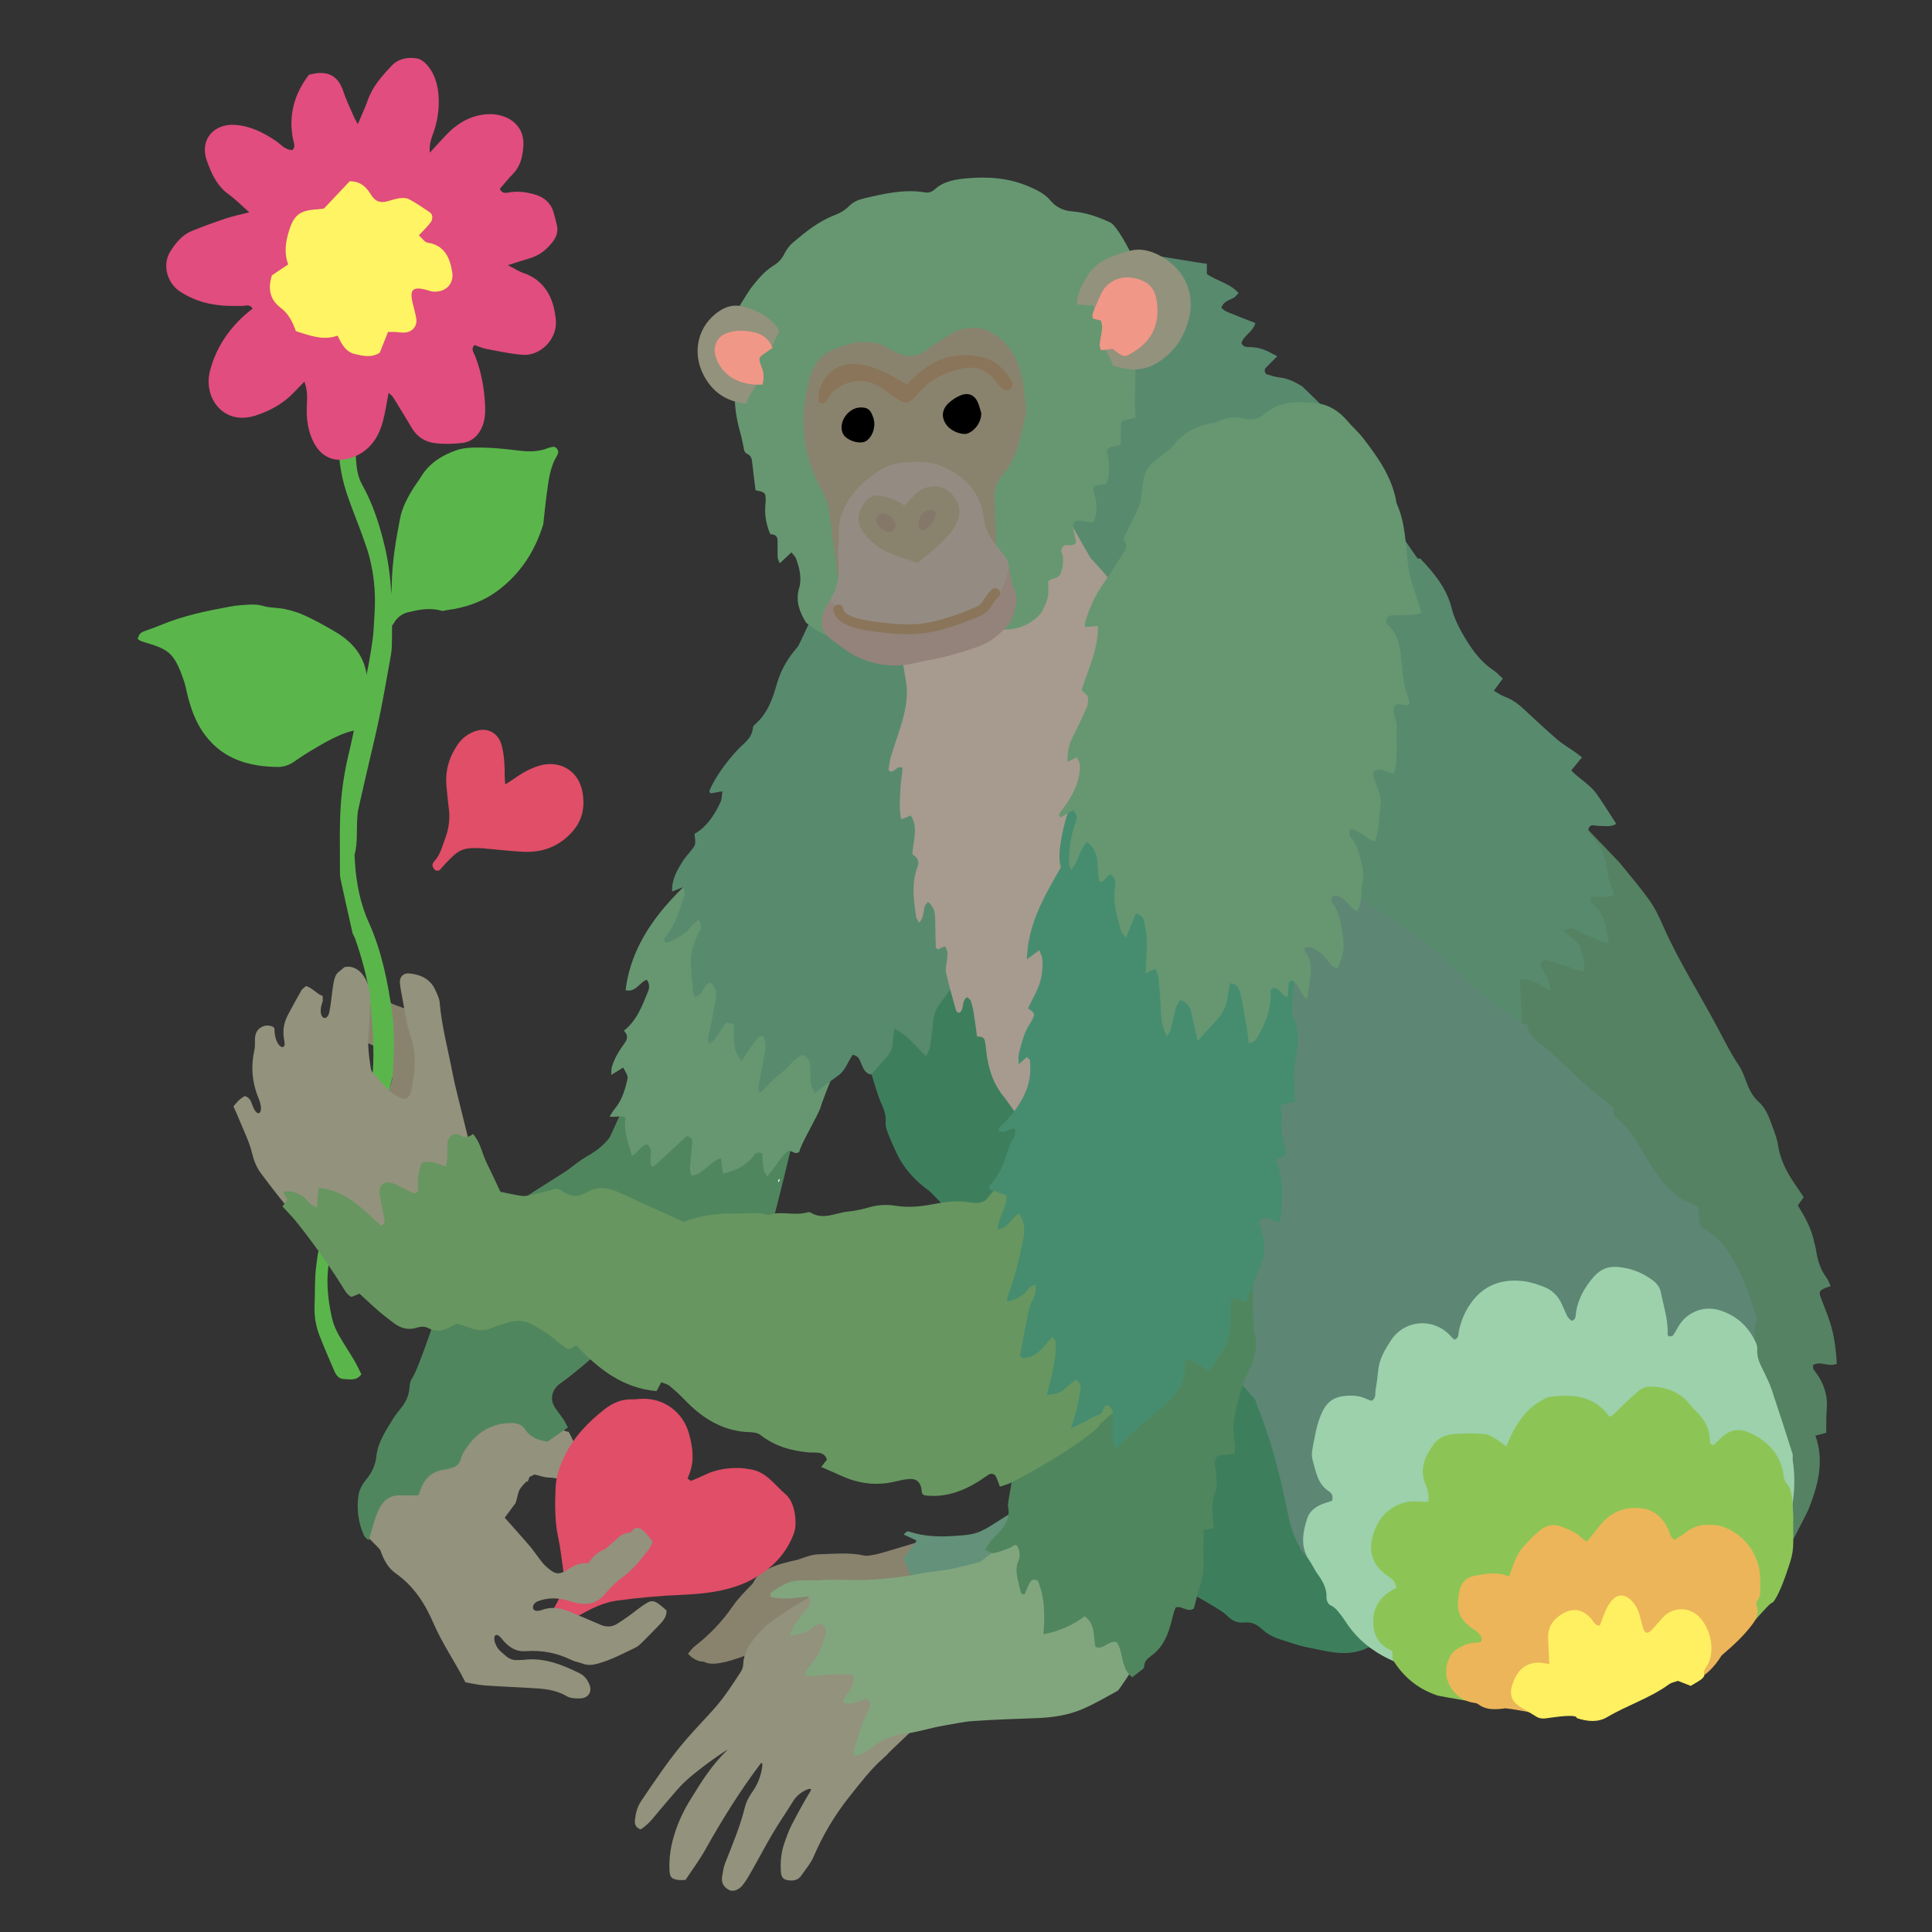 <?xml version="1.0" encoding="iso-8859-1"?>
<!-- Generator: Adobe Illustrator 29.1.0, SVG Export Plug-In . SVG Version: 9.03 Build 55587)  -->
<svg version="1.1" id="&#x30EC;&#x30A4;&#x30E4;&#x30FC;_1"
	 xmlns="http://www.w3.org/2000/svg" xmlns:xlink="http://www.w3.org/1999/xlink" x="0px" y="0px" viewBox="0 0 283.46 283.46"
	 style="enable-background:new 0 0 283.46 283.46;" xml:space="preserve">
<rect x="0" y="0" width="283.46" height="283.46" fill="#333333" stroke="none"/>
<rect x="1.855" y="-0.67" style="fill:none;" width="283.464" height="283.465"/>
<g>
	<path style="fill-rule:evenodd;clip-rule:evenodd;fill:#89836E;" d="M50.719,151.961c0-2.031,2.898-4.967,2.898-6.818
		c0.839-0.002,3.421,1.23,3.723,1.986c0.106,0.262,2.85,0.982,2.926,1.252c0.6,2.117,1.168,4.514,1.705,6.648
		c0.15,0.604,0.746,4.654,0.682,5.285c-0.109,1.049-4.617,3.254-4.773,4.262c-0.574,0.139-1.82-0.838-1.875-1.193
		c-0.085-0.562,1.612-4.695,1.564-5.258c-0.069-0.781-0.327-1.807-0.37-2.584C57.117,154.07,52.424,152.277,50.719,151.961z"/>
	<g>
		<path style="fill-rule:evenodd;clip-rule:evenodd;fill:#5AB64B;" d="M51.109,57.207c0.438-0.074,0.646-0.145,0.853-0.14
			c1.846,0.049,2.185,0.577,1.303,2.231c-0.59,1.107-0.807,2.253-0.943,3.48c-0.205,1.859-0.205,3.687-0.009,5.547
			c0.11,1.029,0.349,1.938,0.848,2.836c1.577,2.836,2.546,5.882,3.294,9.042c1.137,4.794,1.115,9.64,1.038,14.501
			c-0.014,0.85-0.188,1.701-0.341,2.541c-0.482,2.673-0.947,5.348-1.497,8.006c-0.505,2.448-1.111,4.877-1.673,7.312
			c-0.48,2.09-0.968,4.178-1.435,6.271c-0.078,0.346-0.095,0.709-0.121,1.066c-0.14,1.844,0.084,3.713-0.408,5.529
			c0.113,3.019,0.551,5.977,1.629,8.815c0.151,0.401,0.326,0.794,0.5,1.186c1.85,4.16,2.742,8.566,3.367,13.043
			c0.428,3.068,0.293,6.143,0.102,9.221c-0.009,0.143-0.012,0.289-0.048,0.428c-0.834,3.029-1.403,6.127-2.41,9.117
			c-1.12,3.328-2.769,6.43-4.011,9.701c-0.936,2.469-1.838,4.953-2.664,7.461c-0.285,0.863-0.377,1.816-0.419,2.734
			c-0.099,2.158,0.188,4.295,0.677,6.389c0.191,0.82,0.556,1.623,0.969,2.363c0.695,1.25,1.513,2.432,2.24,3.664
			c0.395,0.668,0.713,1.381,1.07,2.08c-0.768,1.041-1.758,0.717-2.628,0.688c-0.726-0.021-1.108-0.617-1.368-1.221
			c-0.736-1.705-1.472-3.414-2.148-5.141c-0.553-1.412-0.787-2.891-0.723-4.422c0.081-1.857-0.001-3.732,0.214-5.574
			c0.239-2.053,0.601-4.111,1.155-6.1c0.531-1.92,1.351-3.762,2.098-5.619c0.586-1.463,1.266-2.883,1.871-4.336
			c0.467-1.121,1.02-2.211,1.081-3.467c0.021-0.418,0.218-0.828,0.326-1.244c0.544-2.068,1.229-4.115,1.581-6.217
			c0.303-1.818,0.334-3.701,0.293-5.551c-0.051-2.283-0.225-4.568-0.485-6.836c-0.352-3.064-1.192-6.026-2.204-8.938
			c-0.094-0.268-0.301-0.5-0.363-0.771c-0.602-2.646-1.189-5.295-1.765-7.946c-0.075-0.348-0.085-0.714-0.081-1.07
			c0.02-3.297-0.104-6.603,0.133-9.883c0.179-2.478,0.568-4.963,1.16-7.4c0.487-2.014,0.887-4.049,1.278-6.083
			c0.284-1.472,0.634-2.917,1.038-4.364c0.552-1.986,0.849-4.05,1.159-6.094c0.192-1.27,0.206-2.566,0.298-3.851
			c0.242-3.394-0.104-6.727-1.189-9.952c-0.795-2.369-1.754-4.682-2.6-7.035c-0.996-2.77-1.547-5.586-1.438-8.582
			C49.805,62.078,50.521,59.723,51.109,57.207z"/>
		<path style="fill-rule:evenodd;clip-rule:evenodd;fill:#5AB64B;" d="M20.209,93.771c0.135-0.75,0.513-1.006,1.025-1.182
			c0.879-0.301,1.746-0.634,2.607-0.984c3.131-1.276,6.414-1.965,9.721-2.57c0.561-0.104,1.127-0.193,1.694-0.234
			c1.133-0.079,2.243-0.232,3.397,0.115c1.007,0.303,2.125,0.219,3.162,0.451c1.035,0.232,2.078,0.543,3.033,0.996
			c1.543,0.732,3.05,1.553,4.512,2.436c2.729,1.649,4.428,3.944,4.532,7.289c0.041,1.343,0.35,2.688,0.644,4.009
			c0.194,0.878,0.102,1.688-0.113,2.559c-0.289,0.103-0.551,0.263-0.818,0.278c-2.739,0.162-5.035,1.475-7.318,2.809
			c-1.049,0.611-2.078,1.264-3.069,1.963c-0.735,0.52-1.56,0.822-2.402,0.818c-4.248-0.023-8.083-1.127-10.757-4.707
			c-1.341-1.793-2.086-3.898-2.606-6.073c-0.134-0.552-0.226-1.118-0.403-1.653c-1.551-4.647-2.434-4.814-6.21-5.975
			C20.648,94.056,20.48,93.922,20.209,93.771z"/>
		<path style="fill-rule:evenodd;clip-rule:evenodd;fill:#5AB64B;" d="M64.933,89.646c-0.253-0.061-0.526-0.142-0.808-0.191
			c-1.445-0.252-2.854,0.039-4.243,0.371c-0.77,0.184-1.44,0.626-1.914,1.304c-0.161,0.233-0.282,0.538-0.505,0.677
			c-0.203,0.126-0.564,0.166-0.773,0.069c-0.213-0.101-0.492-0.444-0.457-0.628c0.154-0.836,0.297-1.707,0.66-2.462
			c0.453-0.947,0.568-1.929,0.581-2.92c0.045-3.304,0.586-6.546,1.216-9.767c0.329-1.688,1.157-3.227,2.09-4.681
			c0.311-0.481,0.668-0.934,0.963-1.425c1.208-2.014,3.098-3.201,5.209-3.934c1.178-0.406,2.536-0.412,3.811-0.391
			c1.713,0.029,3.43,0.205,5.133,0.416c1.514,0.19,2.993,0.258,4.441-0.324c0.264-0.105,0.551-0.162,0.834-0.205
			c0.388-0.058,0.814,0.482,0.709,0.878c-0.037,0.138-0.072,0.282-0.145,0.401c-1.123,1.829-1.277,3.914-1.559,5.961
			c-0.176,1.27-0.291,2.549-0.436,3.822c-0.017,0.143-0.03,0.289-0.072,0.424c-1.207,3.855-3.305,7.109-6.557,9.556
			c-2.225,1.675-4.77,2.563-7.516,2.916C65.383,89.541,65.177,89.598,64.933,89.646z"/>
	</g>
	<path style="fill-rule:evenodd;clip-rule:evenodd;fill:#E04E67;" d="M74.129,115.074c0.5-0.312,0.848-0.503,1.168-0.734
		c1.166-0.842,2.389-1.562,3.776-1.985c2.959-0.901,5.741,0.646,6.354,3.694c0.456,2.262,0.073,4.354-1.611,6.15
		c-1.961,2.088-4.352,2.921-7.129,2.768c-1.848-0.101-3.689-0.31-5.533-0.475c-0.072-0.006-0.142-0.024-0.213-0.027
		c-3.018-0.158-3.521,0.045-5.635,2.294c-0.29,0.308-0.539,0.663-0.862,0.929c-0.12,0.098-0.464,0.081-0.593-0.023
		c-0.192-0.155-0.348-0.422-0.396-0.666c-0.035-0.174,0.076-0.439,0.211-0.579c0.936-0.97,1.222-2.254,1.664-3.449
		c0.527-1.423,0.729-2.904,0.51-4.433c-0.141-0.99-0.205-1.99-0.318-2.986c-0.26-2.301,0.316-4.385,1.607-6.289
		c0.623-0.92,1.464-1.561,2.496-1.951c1.818-0.688,3.504,0.174,3.986,2.064c0.374,1.463,0.449,2.961,0.438,4.464
		C74.047,114.184,74.092,114.527,74.129,115.074z"/>
	<path style="fill-rule:evenodd;clip-rule:evenodd;fill:#558262;" d="M269.487,200.104c-1.314,0.518-2.37-0.512-3.496,0.193
		c0.038,0.207,0.003,0.523,0.144,0.701c1.344,1.689,2.074,3.549,1.882,5.75c-0.1,1.135-0.059,2.281-0.082,3.463
		c-0.533,0.146-0.99,0.271-1.576,0.432c1.347,3.803,0.357,7.34-1.022,10.826c-0.173,0.436-5.768,11.459-6.474,11.467
		c-0.291-1.973-30.992-36.006-32.049-38.186c-0.775-1.602-7.841-27.295-7.841-27.957c-2.633-1.086-13.979-22.439-13.979-23.184
		c-0.436-0.156,19.079-29.13,19.093-31.026c0.285,0.147,13.375,13.786,13.53,13.976c1.488,1.826,3.021,3.623,4.394,5.535
		c0.786,1.092,1.374,2.347,1.918,3.588c2.333,5.316,5.473,10.199,8.183,15.311c0.936,1.764,1.818,3.549,2.938,5.213
		c0.511,0.762,0.853,1.656,1.172,2.523c0.417,1.145,0.915,2.143,1.878,3.008c1.182,1.061,1.611,2.676,2.169,4.146
		c0.277,0.732,0.514,1.498,0.632,2.271c0.371,2.41,1.601,4.404,2.965,6.342c0.246,0.35,0.477,0.709,0.77,1.145
		c-0.267,0.379-0.532,0.76-0.857,1.225c1.021,1.633,1.955,3.309,2.358,5.211c0.088,0.418,0.239,0.826,0.299,1.246
		c0.215,1.508,0.632,2.928,1.567,4.168c0.245,0.326,0.365,0.748,0.584,1.209c-0.351,0.121-0.617,0.197-0.87,0.307
		c-0.752,0.322-0.869,0.566-0.603,1.289c0.447,1.203,0.951,2.389,1.348,3.609C269.106,195.879,269.379,197.922,269.487,200.104z"/>
	<path style="fill-rule:evenodd;clip-rule:evenodd;fill:#93927D;" d="M78.549,214.311c0.115,0.035,0.651-3.91,0.767-3.877
		c0.744,0.209,0.41-1.559,1.022-2.047c0.664-0.529,2.012,1.754,3.068,1.662c0.183,0.191,0.795,1.695,1.035,1.934
		c0.24,0.242,0.469,0.645,0.74,0.68c1.236,0.156,1.873,1.111,2.43,1.959c1.744,2.654,3.582,8.695,4.361,11.666
		c-1.684,1.857-3.843,4.008-5.498,4.475c-0.027-0.287-0.613-4.518-0.564-4.775c0.316-1.729-0.108-3.428-0.19-5.139
		c-0.032-0.67-0.312-1.24-0.874-1.656c-0.285-0.211-0.571-0.441-0.801-0.713c-0.934-1.096-2.076-1.676-3.549-1.699
		c-0.694-0.016-1.384-0.291-2.07-0.447c-0.004-0.004-1.793,0.883-1.795,0.877L78.549,214.311z"/>
	<path style="fill-rule:evenodd;clip-rule:evenodd;fill:#3D7F5D;" d="M200.432,241.881c-3.098,1.32-5.88,0.318-8.663-0.197
		c-1.323-0.248-2.598-0.76-3.896-1.146c-1.045-0.312-1.978-0.822-2.777-1.564c-0.714-0.666-1.531-1.035-2.529-0.922
		c-1.089,0.121-1.929-0.334-2.653-1.117c-0.969-1.043-11.762-6.709-12.763-7.75c0.027-0.215-0.681-18.146-0.683-19.773
		c0.877-0.988,14.755-22.973,15.002-23.525c1.048,1.719,19.261,22.518,19.773,24.207c0.601,1.977-3.387,11.223-3.068,11.932
		c0.557,1.236,20.79,13.938,22.503,15.344C220.938,237.582,200.082,241.523,200.432,241.881z"/>
	<path style="fill-rule:evenodd;clip-rule:evenodd;fill:#588A6E;" d="M184.192,47.405c-0.422,1.383-1.751,1.812-2.046,2.935
		c0.292,0.658,0.854,0.571,1.314,0.584c1.103,0.033,2.109,0.346,3.061,0.881c0.249,0.139,0.504,0.27,0.871,0.468
		c-0.74,0.745-1.241,1.223-1.711,1.729c-0.236,0.256-0.123,0.816,0.201,0.918c0.604,0.193,1.227,0.382,1.854,0.458
		c1.244,0.149,2.327,0.667,3.351,1.339c0.148,0.098,5.829,5.7,5.98,5.918c-0.62,0.456-15.312,11.718-17.132,13.553
		c-0.902,0.912-17.168,20.127-17.389,20.457c-0.262-0.023-7.007-8.412-7.671-8.95c-0.548-0.446-4.403-15.626-4.091-16.365
		c0.812-0.096,5.646-18.634,6.023-20.968c3.665-1.021,13.854-9.652,11.364-13.041c1.17,0.109,7.852,1.277,8.898,1.375
		c0,0.514,0,0.971,0,1.496c1.422,1.034,3.314,1.322,4.654,2.794c-0.219,0.225-0.41,0.511-0.676,0.677
		c-0.649,0.402-1.527,0.491-1.851,1.506c0.231,0.17,0.471,0.433,0.768,0.556C181.345,46.297,182.739,46.831,184.192,47.405z"/>
	<path style="fill-rule:evenodd;clip-rule:evenodd;fill:#3D7F5D;" d="M145.927,140.881c0,1.356,17.394,19.447,18.154,20.713
		c-0.758,1.416-2.146,13.066-1.278,13.297c-0.193,3.217-18.494,5.617-19.945,6.137c-0.507,0.18-6.058-5.967-6.498-6.279
		c-2.078-1.479-3.754-3.293-4.834-5.619c-0.42-0.908-0.842-1.816-1.202-2.746c-0.202-0.521-0.431-1.104-0.386-1.639
		c0.102-1.133-0.273-2.084-0.732-3.072c-0.683-1.471-4.366-13.633-2.968-14.654c0.114-0.082,11.696-12.689,12.273-13.297
		C139.098,134.678,144.691,141.013,145.927,140.881z"/>
	<path style="fill-rule:evenodd;clip-rule:evenodd;fill:#50865E;" d="M117.799,161.082c-0.377,1.361-4.913,21.76-6.137,23.27
		c-0.61,0.023-7.295,1.117-9.717,1.277c-0.557,0.037-7.572-0.361-8.438-0.768c-2.331-1.09-8.102-2.396-9.717-2.301
		c-0.728,0.043-9.148-4.863-9.461-5.113c0.298-0.338,8.526-5.457,8.847-5.699c0.968-0.734,1.922-1.504,2.968-2.107
		c1.261-0.727,2.392-1.553,3.276-2.719c0.196-0.258,3.745-8.412,4.087-8.652c0.57,1.141,9.263,0.109,9.717-0.256
		C103.927,159.92,117.799,161.082,117.799,161.082z"/>
	<path style="fill-rule:evenodd;clip-rule:evenodd;fill:#89836E;" d="M124.191,232.551c-0.694,0.59,5.051,1.854,5.625,1.918
		c-0.318,0.391-11.426,4.25-11.634,4.348c-0.448,0.205-3.668,1.523-4.085,2.318c-1.386,0.09-8.572,4.074-10.831,2.652
		c-0.879,0.014-1.621-0.4-2.328-1.158c0.359-0.402,0.628-0.816,0.997-1.1c2.165-1.668,4.014-3.609,5.571-5.867
		c0.845-1.223,1.93-2.289,2.97-3.363C111.662,229.738,122.941,232.777,124.191,232.551z"/>
	<path style="fill-rule:evenodd;clip-rule:evenodd;fill:#FFFFFF;" d="M114.254,173.543c-0.033-0.121-0.098-0.248-0.086-0.361
		c0.007-0.072,0.135-0.133,0.208-0.195c0.007,0.057,0.038,0.127,0.017,0.172c-0.053,0.115-0.13,0.219-0.192,0.332
		C114.205,173.496,114.254,173.543,114.254,173.543z"/>
	<path style="fill-rule:evenodd;clip-rule:evenodd;fill:#E04D7E;" d="M74.516,38.906c1.117,0.574,1.633,0.928,2.203,1.119
		c3.328,1.111,4.558,3.865,4.834,6.914c0.265,2.896-2.355,5.301-4.834,5.121c-1.789-0.131-3.561-0.528-5.332-0.857
		c-0.615-0.115-1.202-0.385-1.781-0.577c-0.549,0.579-0.118,1.058,0.068,1.522c0.988,2.468,1.425,5.049,1.512,7.684
		c0.029,0.878-0.066,1.824-0.379,2.634c-0.509,1.32-1.5,2.343-2.963,2.522c-1.335,0.164-2.719,0.189-4.055,0.029
		c-1.49-0.18-2.68-0.999-3.46-2.361c-0.763-1.334-1.595-2.63-2.388-3.947c-0.229-0.377-0.441-0.752-0.931-1.041
		c-0.286,1.474-0.472,2.789-0.808,4.066c-0.627,2.375-1.844,4.299-4.258,5.279c-2.527,1.025-4.7,0.281-5.935-2.131
		c-0.849-1.658-1.073-3.451-0.994-5.277c0.054-1.152,0.14-2.287-0.352-3.615c-0.579,0.596-1.015,1.029-1.437,1.479
		c-1.583,1.697-3.518,2.783-5.721,3.499c-4.713,1.534-7.72-2.61-6.699-6.548c0.846-3.26,2.609-5.939,5.084-8.18
		c0.377-0.344,0.787-0.649,1.184-0.973c-0.499-0.725-1.058-0.36-1.552-0.374c-0.541-0.017-1.084-0.005-1.626-0.008
		c-2.682-0.022-5.209-0.618-7.472-2.103c-1.98-1.299-2.647-4.018-1.402-5.945c0.785-1.219,1.721-2.377,3.113-2.948
		c1.668-0.684,3.371-1.29,5.084-1.865c0.992-0.332,2.028-0.534,3.355-0.874c-1.174-1.03-2.045-1.93-3.047-2.648
		c-1.729-1.241-2.521-3.082-3.187-4.939c-1.075-3.001,0.973-5.47,4.173-5.24c2.248,0.16,4.155,1.138,5.981,2.364
		c0.731,0.492,1.292,1.309,2.408,1.332c0.507-0.513,0.182-1.091,0.071-1.678c-0.666-3.506,0.239-6.607,2.345-9.367
		c0.366-0.082,0.624-0.155,0.888-0.197c2.113-0.328,3.461,0.51,4.139,2.566c0.424,1.28,1.023,2.502,1.557,3.743
		c0.127,0.297,0.297,0.573,0.593,1.132c0.569-1.355,1.069-2.386,1.439-3.459c0.701-2.033,2.089-3.586,3.507-5.1
		c0.999-1.065,2.389-1.311,3.766-1.084c0.553,0.09,1.127,0.578,1.517,1.035c1.028,1.209,1.468,2.699,1.604,4.254
		c0.156,1.816-0.074,3.604-0.648,5.348c-0.298,0.912-0.754,1.809-0.617,3.184c0.936-1.016,1.643-1.811,2.378-2.58
		c1.681-1.762,3.681-2.941,6.161-3.064c2.477-0.122,5.471,1.281,5.176,4.83c-0.126,1.5-0.442,2.836-1.524,3.945
		c-0.684,0.701-1.301,1.467-1.923,2.178c0.334,0.776,0.938,0.594,1.415,0.514c1.29-0.217,2.524-0.029,3.753,0.328
		c1.413,0.41,2.366,1.285,2.755,2.726c0.167,0.61,0.339,1.22,0.467,1.839c0.173,0.85-0.066,1.623-0.576,2.301
		c-0.894,1.186-2.005,2.077-3.459,2.499C76.829,38.16,75.982,38.445,74.516,38.906z"/>
	<path style="fill-rule:evenodd;clip-rule:evenodd;fill:#FFF463;" d="M47.539,30.592c1.432-1.523,2.654-2.822,3.764-3.998
		c1.712,0.002,2.49,0.943,3.163,2.021c0.63,1.005,1.421,1.233,2.59,0.858c0.931-0.298,2.173-0.64,2.919-0.259
		c1.037,0.527,2.047,1.247,3.051,1.908c0.496,0.326,0.522,1.022,0.146,1.52c-0.46,0.613-1.03,1.146-1.713,1.891
		c0.486,0.426,0.837,0.998,1.267,1.066c2.492,0.38,3.261,2.186,3.619,4.275c0.308,1.783-0.963,3.051-2.791,2.908
		c-0.438-0.035-0.86-0.238-1.299-0.334c-1.723-0.373-2.153,0.117-1.723,1.964c0.176,0.768,0.416,1.525,0.541,2.3
		c0.178,1.114-0.537,1.989-1.68,2.08c-0.441,0.036-0.896-0.062-1.344-0.084c-0.328-0.014-0.653-0.004-1.119-0.004
		c-0.409,1.029-0.816,2.049-1.219,3.06c-1.211,0.752-2.425,0.469-3.633,0.184c-1.338-0.315-1.942-1.42-2.545-2.699
		c-2.105,0.744-3.988,0.021-6.121-0.662c-0.43-1.197-1.006-2.504-2.221-3.419c-1.515-1.14-1.956-2.689-1.295-4.774
		c0.639-0.429,1.457-0.979,2.389-1.604c-0.627-1.664-0.39-3.297,0.123-4.941c0.724-2.304,1.578-2.99,4.104-3.13
		C46.848,30.703,47.178,30.638,47.539,30.592z"/>
	<path style="fill-rule:evenodd;clip-rule:evenodd;fill:#89836E;" d="M136.082,225.902c-0.062,0.441,11.966,2.52,11.904,2.955
		c0.443,0.254-10.961,4.121-10.37,4.461c-1.204,0.67-7.27,1.105-8.438,1.15c-2.779,0.107-5.656,0.756-8.438,0.768
		c-1.706,0.008-8.519-2.174-10.356-2.174c0-3.195,5.994-3.988,6.722-4.244c1.001-0.348,2.05-0.76,3.085-0.779
		c2.198-0.043,4.412-0.305,6.607,0.193c0.458,0.104,0.981-0.053,1.47-0.125C129.377,227.947,134.909,226.09,136.082,225.902z"/>
	<path style="fill-rule:evenodd;clip-rule:evenodd;fill:#669771;" d="M112.685,133.721c0.839,1.512,12.495,14.135,13.297,14.576
		c-0.448,1.172-5.308,13.012-5.575,14.109c-0.245,1.018-3.038,5.656-3.123,6.58c-0.71,0.555-0.984-0.301-1.766-0.08
		c-1.01,0.895-1.782,2.359-2.976,3.742c-0.225-0.443-0.448-0.711-0.489-1.004c-0.121-0.828-0.165-1.67-0.232-2.416
		c-0.65-0.289-0.957-0.057-1.237,0.328c-1.112,1.527-2.719,2.197-4.505,2.65c-0.101-0.766-0.192-1.445-0.301-2.273
		c-1.693,0.553-2.539,2.26-4.273,2.574c-0.396-0.631-0.261-1.27-0.215-1.879c0.074-0.98,0.197-1.959,0.281-2.941
		c0.053-0.609-0.283-0.918-0.824-1c-1.578,1.467-3.139,2.918-4.708,4.357c-0.081,0.074-0.261,0.037-0.462,0.061
		c-0.442-0.965,0.34-2.127-0.416-3.045c-0.045-0.053-0.109-0.088-0.165-0.131c-1.071,0.051-1.314,1.254-2.314,1.633
		c-0.406-1.859-1.292-3.586-0.882-5.633c-0.792-0.279-1.504,0.01-2.364-0.094c0.29-0.447,0.47-0.803,0.72-1.096
		c1.002-1.186,1.475-2.596,1.822-4.07c0.176-0.746,0.191-0.742-0.549-2.045c-0.529,0.33-1.059,0.656-1.748,1.084
		c0.028-0.467-0.004-0.803,0.078-1.107c0.367-1.332,1.094-2.477,1.901-3.578c0.419-0.574,0.518-1.178-0.127-1.801
		c1.919-1.492,2.688-3.66,3.552-5.762c0.208-0.507,0.252-1.104-0.185-1.711c-1.071,0.338-1.589,1.899-3.116,1.533
		c1.213-10.283,10.324-16.268,11.44-18.211C104.361,128.031,112.268,134.105,112.685,133.721z"/>
	<path style="fill-rule:evenodd;clip-rule:evenodd;fill:#639179;" d="M151.552,220.021c-0.316,0.369-1.072,8.213-1.406,8.566
		c-0.294,0.311-5.333,4.883-5.497,5.242c-0.806,1.752-2.068-2.285-3.709-2.047c-0.91,0.133-5.464,0.662-6.393,0.641
		c-0.853-0.018-1.43-3.131-2.045-3.58c0.188-0.721,1.75-2.055,1.953-2.826c-0.402-0.193-0.705-0.34-1.012-0.482
		c-0.243-0.115-0.49-0.221-0.859-0.387c0.227-0.213,0.34-0.373,0.493-0.443c0.108-0.049,0.28-0.002,0.413,0.041
		c2.137,0.688,4.31,0.762,6.541,0.602c1.494-0.105,2.97-0.141,4.34-0.936C144.443,224.559,151.48,219.873,151.552,220.021z"/>
	<path style="fill-rule:evenodd;clip-rule:evenodd;fill:#93927D;" d="M116.387,264.236c-0.971,1.584-2.037,3.109-2.984,4.707
		c-1.057,1.783-2.014,3.621-3.037,5.422c-0.422,0.746-0.845,1.502-1.37,2.174c-0.628,0.805-1.476,1.062-2.055,0.744
		c-0.767-0.422-1.144-1.07-0.989-1.959c0.108-0.629,0.178-1.283,0.406-1.871c1.062-2.728,2.223-5.422,2.924-8.273
		c0.232-0.939,0.695-1.713,1.232-2.473c1.279-1.81,1.654-4.715,1.057-3.924c-3.021,4.004-5.662,8.258-8.111,12.633
		c-0.832,1.494-1.871,2.869-2.883,4.404c-0.364,0-0.795,0.062-1.199-0.014c-0.875-0.16-1.084-0.424-1.141-1.279
		c-0.129-1.955,0.206-3.852,0.807-5.699c0.553-1.707,1.33-3.305,2.277-4.838c1.58-2.561,3.154-5.104,5.367-7.195
		c0.555-0.523-4.883,3.105-6.908,5.33c-0.914,0.998-1.772,2.053-2.664,3.076c-0.977,1.121-1.809,2.393-3.123,3.205
		c-0.691-0.242-0.904-0.727-0.842-1.344c0.103-1.004,0.338-1.961,0.924-2.822c2.09-3.08,4.143-6.189,6.584-9.01
		c1.354-1.562,2.803-3.043,4.174-4.594c1.471-1.662,2.671-3.525,3.872-5.383c0.187-0.287,0.317-0.664,0.331-1.002
		c0.098-2.438,1.73-3.992,3.217-5.617c0.533-0.582,7.619-5.469,9.127-5.189c-0.193,0.611,16.711,4.553,17.132,4.604
		c0.05,1.67,1.834,8.973,2.046,8.949c0.18,0.498-10.092,10.021-10.26,10.271c-0.159,0.233-0.395,0.412-0.609,0.602
		c-1.947,1.709-3.489,3.752-5.097,5.772c-2.165,2.723-3.882,5.643-5.247,8.822c-0.416,0.967-1.155,1.801-1.757,2.689
		c-0.397,0.588-0.965,0.797-1.667,0.746c-0.941-0.062-1.297-0.371-1.352-1.299c-0.082-1.365,0.018-2.723,0.462-4.023
		c0.321-0.947,0.649-1.904,1.106-2.793c0.88-1.711,1.805-3.406,2.807-5.051C119.38,262.02,117.283,262.762,116.387,264.236z"/>
	<path style="fill-rule:evenodd;clip-rule:evenodd;fill:#588A6E;" d="M147.205,103.548c0.375,1.264,0.267,28.302,0.512,29.406
		c0.182,0.824-9.453,13.792-9.953,14.495c-0.592,0.83-0.82,1.797-0.898,2.822c-0.088,1.139-0.255,2.271-0.443,3.398
		c-0.064,0.389-0.297,0.748-0.521,1.287c-1.578-1.377-2.656-3.109-4.656-4.012c-0.346,1.381-0.058,2.771-0.914,3.816
		c-0.814,0.994-1.682,1.943-2.52,2.906c-0.896-0.197-1.127-0.863-1.412-1.506c-0.251-0.564-0.385-1.262-1.296-1.398
		c-0.714,0.996-1.059,2.301-2.151,3.068c-1.105,0.775-2.174,1.602-3.381,2.5c-0.438-0.668-0.66-1.209-0.652-1.865
		c0.008-0.645-0.012-1.291-0.055-1.936c-0.051-0.738-0.246-1.412-1.086-1.775c-1.344,0.541-2.055,1.893-3.214,2.719
		c-1.091,0.775-1.974,1.842-2.968,2.797c-0.457-0.117-0.359-0.504-0.301-0.836c0.309-1.756,0.639-3.506,0.949-5.262
		c0.132-0.752,0.091-1.092-0.162-2.051c-0.389-0.227-0.73-0.027-0.944,0.24c-0.579,0.721-1.11,1.48-1.642,2.238
		c-0.236,0.338-0.428,0.705-0.671,1.109c-1.13-1.637-1.169-1.82-1.165-5.338c-0.125-0.066-0.245-0.152-0.379-0.193
		c-0.201-0.061-0.414-0.09-0.756-0.158c-0.824,0.928-1.178,2.355-2.488,3.121c-0.33-0.832-0.002-1.461,0.141-2.125
		c0.33-1.533,0.605-3.078,0.869-4.623c0.154-0.904-0.137-1.666-0.84-2.268c-1.07,0.417-1.012,1.82-2.209,2.144
		c-0.1-0.21-0.285-0.433-0.309-0.671c-0.136-1.496-0.281-2.992-0.334-4.492c-0.055-1.464,0.486-2.802,1.073-4.113
		c0.144-0.324,0.378-0.637,0.417-0.972c0.039-0.297-0.14-0.62-0.262-1.087c-1.062,0.571-1.469,1.571-2.291,2.09
		c-0.839,0.529-1.65,1.123-2.637,1.289c-0.442-0.391-0.168-0.672,0.054-0.941c1.452-1.763,1.987-3.942,2.729-6.023
		c0.102-0.29-0.071-0.677-0.143-1.2c-0.598,0.231-1.08,0.419-1.684,0.652c-0.065-1.804,0.75-3.145,1.568-4.465
		c0.375-0.604,0.9-1.113,1.33-1.688c0.588-0.784,0.576-0.794,0.381-2.302c1.836-1.043,2.941-2.784,3.83-4.68
		c0.193-0.414,0.167-0.932,0.266-1.561c-0.713,0.121-1.244,0.211-1.765,0.301c-0.062-0.174-0.178-0.33-0.14-0.416
		c1.024-2.232,2.475-4.174,4.128-5.969c0.905-0.984,2.167-1.705,2.253-3.264c0.01-0.18,0.201-0.385,0.357-0.52
		c1.83-1.583,2.55-3.778,3.184-5.975c0.591-2.057,1.657-3.794,3.038-5.373c0.323-0.369,4.2-9.156,4.591-9.5
		c0.587,0.154,19.929,1.601,20.712,1.79C142.766,89.316,146.815,104.121,147.205,103.548z"/>
	<path style="fill-rule:evenodd;clip-rule:evenodd;fill:#588A6E;" d="M220.496,99.561c-0.506,0.678-0.876,1.176-1.324,1.777
		c0.599,0.339,1.061,0.691,1.581,0.877c1.179,0.42,2.115,1.16,3.011,2.001c1.563,1.468,3.135,2.927,4.759,4.327
		c0.754,0.65,1.642,1.146,2.462,1.723c0.343,0.24,0.668,0.507,1.12,0.854c-0.545,0.66-1.022,1.238-1.577,1.912
		c1.18,1.254,2.752,2.06,3.73,3.453c0.981,1.398,1.879,2.855,2.885,4.396c-0.885,0.521-1.743,0.272-2.554,0.3
		c-0.537,0.018-1.202-0.393-1.498,0.36c-0.222,0.563,0.32,0.885,0.629,1.257c1.072,1.293,1.779,2.746,2.025,4.426
		c0.174,1.199,0.312,2.412,0.943,3.497c0.091,0.155,0.014,0.41,0.014,0.676c-0.932,0.334-1.84,0.22-2.757,0.118
		c-0.164-0.018-0.47,0.152-0.505,0.287c-0.061,0.236-0.058,0.648,0.087,0.752c1.975,1.424,2.145,3.562,2.497,5.821
		c-0.992,0.034-1.588-0.546-2.287-0.776c-0.675-0.223-1.302-0.584-1.947-0.891c-0.385-0.182-0.752-0.486-1.151-0.533
		c-0.344-0.041-0.722,0.205-1.245,0.376c0.977,1.085,2.33,1.542,2.634,2.966c0.206,0.97,0.587,1.9,0.311,3.004
		c-0.317-0.064-0.588-0.094-0.84-0.178c-1.486-0.488-2.966-0.996-4.453-1.484c-0.486-0.16-0.828,0.043-1.074,0.57
		c0.398,1.238,1.617,2.257,1.467,3.971c-1.453-0.881-2.682-1.908-4.479-1.748c0.059,1.516,0.943,11.898-0.065,13.34
		c-0.885-0.158-24.876-16.421-27.616-17.388c-0.737-0.26-15.852-17.036-16.621-17.388c-0.326-2.146,19.36-53.244,18.923-55.488
		c-0.048-0.242,10.45,15.479,10.45,15.236c0.208-0.012,0.314-0.049,0.346-0.016c2.027,2.129,3.876,4.346,4.617,7.317
		c0.309,1.229,0.865,2.429,1.491,3.539c1.198,2.122,2.544,4.15,4.639,5.546C219.591,98.662,219.977,99.096,220.496,99.561z"/>
	<path style="fill-rule:evenodd;clip-rule:evenodd;fill:#5D8675;" d="M174.31,141.137c0.329-0.224,12.336-16.76,12.529-17.644
		c2.094,0.681,17.899,11.854,19.735,12.935c2.112,1.244,3.844,2.975,5.654,4.596c1.917,1.715,3.705,3.577,5.663,5.242
		c1.521,1.295,3.203,2.404,4.846,3.551c0.392,0.273,0.906,0.369,1.445,0.58c-0.025,1.104,0.611,1.814,1.439,2.449
		c2.217,1.701,4.201,3.66,6.219,5.588c1.491,1.424,3.16,2.662,4.896,4.104c0.014,0.211,0.039,0.631,0.075,1.213
		c2.538,1.75,3.77,4.637,5.429,7.207c0.857,1.326,1.718,2.635,2.911,3.697c0.859,0.768,1.735,1.486,2.849,1.871
		c0.395,0.139,0.752,0.391,1.194,0.625c0.027,0.516,0.1,1.004,0.065,1.486c-0.06,0.809,0.238,1.406,0.929,1.789
		c2.448,1.357,3.756,3.623,4.97,6.018c1.077,2.123,1.715,4.395,2.495,6.619c0.088,0.254,0.067,0.545,0.099,0.842
		c-0.729,0.01,0.06,8.736-0.339,8.346c-1.337-1.305-9.768,2.135-11.251,3.58c-0.22-0.41-13.994-5.436-14.319-4.859
		c-1.352-1.471-17.333,1.627-18.155,3.324c-1.419-0.469-18.768,25.004-19.178,26.082c-3.911-1.182-5.13-6.592-5.237-6.965
		c-0.254-0.891-0.411-1.811-0.602-2.721c-1.043-4.969-2.343-9.861-4.256-14.574c-0.136-0.332-0.186-0.742-0.417-0.979
		c-0.876-0.893-15.559-18.068-15.059-18.998C170.319,183.58,174.222,142.274,174.31,141.137z"/>
	<path style="fill-rule:evenodd;clip-rule:evenodd;fill:#A69B8E;" d="M175.588,107.639c-0.438,1.211-12.037,25.896-12.529,26.85
		c-0.852,1.648-4.493,23.51-4.602,23.781c-0.318,0.787-6.96,6.76-7.415,7.67c-0.435-0.34-3.439-4.639-3.687-4.936
		c-1.67-1.984-2.395-4.346-2.663-6.881c-0.055-0.494-0.09-0.996-0.211-1.475c-0.122-0.494-0.566-0.562-1.135-0.584
		c-0.151-1.092-0.286-2.211-0.465-3.322c-0.102-0.631-0.242-1.266-0.439-1.872c-0.072-0.224-0.352-0.38-0.541-0.569
		c-0.907,0.573-0.361,1.73-1.1,2.271c-0.407,0.078-0.515-0.264-0.578-0.492c-0.503-1.783-1.023-3.565-1.418-5.373
		c-0.13-0.595,0.082-1.267,0.152-1.9c0.072-0.637,0.168-1.271-0.312-1.963c-0.366,0.156-0.721,0.307-1.076,0.459
		c-0.096-0.107-0.264-0.205-0.268-0.31c-0.045-1.358-0.068-2.717-0.09-4.075c-0.016-0.955-0.146-1.861-1.067-2.604
		c-0.186,0.276-0.468,0.518-0.515,0.799c-0.127,0.761-0.138,1.542-0.756,2.269c-0.187-0.322-0.409-0.545-0.447-0.795
		c-0.371-2.477-0.742-4.955,0.186-7.402c0.297-0.781,0.03-1.379-0.741-1.834c0.033-1.842,0.952-3.762-0.242-5.703
		c-0.426,0.174-0.85,0.347-1.395,0.568c-0.325-1.293-0.198-2.572-0.161-3.824c0.039-1.26,0.242-2.514,0.369-3.73
		c-0.883-0.421-1.131,0.68-1.854,0.527c-0.061-0.068-0.236-0.18-0.225-0.264c0.089-0.633,0.156-1.277,0.34-1.887
		c0.454-1.504,0.988-2.984,1.45-4.486c0.593-1.922,1.047-3.866,0.867-5.906c-0.037-0.422-1.694-10.117-1.669-10.648
		c0.959-0.477,22.81-17.557,23.013-17.9c0.159,0.037,5.559,9.713,5.65,9.795c0.261,0.24,0.492,0.514,0.729,0.777
		c0.558,0.623,5.124,5.623,4.617,6.305C163.117,91.979,176.118,106.178,175.588,107.639z"/>
	<path style="fill-rule:evenodd;clip-rule:evenodd;fill:#81A67E;" d="M125.241,257.648c0.042-0.381,0.031-0.732,0.125-1.053
		c0.544-1.85,1.021-3.721,1.95-5.438c0.292-0.543,0.658-1.168-0.029-1.873c-1.148-0.037-2.252,1.191-3.656,0.418
		c0.5-1.303,2.094-2.252,1.474-4.033c-1.134,0-2.269-0.039-3.397,0.01c-1.135,0.047-2.266,0.184-3.47,0.287
		c-0.147-0.855,0.419-1.289,0.782-1.729c0.986-1.189,1.528-2.58,1.992-4.01c0.221-0.678,0.325-1.4-0.432-2.09
		c-0.449,0.209-1.072,0.32-1.418,0.689c-0.88,0.947-2.037,0.756-3.273,1.275c0.373-1.562,1.238-2.436,1.936-3.402
		c0.248-0.346,0.613-0.615,0.824-0.98c0.246-0.422,0.453-0.908-0.092-1.484c-1.728,0.184-3.558,0.52-5.418,0.07
		c-0.264-0.355-0.01-0.641,0.278-0.842c1.171-0.826,2.36-1.537,3.9-1.574c1.13-0.027,2.267-0.006,3.38-0.066
		c2.138-0.117,4.269,0.08,6.39-0.016c2.774-0.127,5.544-0.443,8.28-0.996c1.324-0.268,2.69-0.322,4.016-0.582
		c1.467-0.289,2.91-0.699,4.363-1.057c0.275-0.068,9.201-7.229,9.425-7.15c1.124,0.408,6.51-3.76,6.819-4.09
		c0.463,0.812,9.594,19.117,10.229,20.797c-0.161,0.152-5.888,9.15-6.232,9.334c-1.691,0.928-3.363,1.914-5.13,2.676
		c-2.179,0.938-4.517,1.271-6.895,1.348c-3.074,0.102-6.148,0.215-9.218,0.424c-1.419,0.096-2.821,0.424-4.23,0.658
		c-2.043,0.342-4.012,1.018-6.084,1.248c-1.82,0.199-3.382,1.098-4.837,2.176C126.591,257.34,126.587,257.338,125.241,257.648z"/>
	<path style="fill-rule:evenodd;clip-rule:evenodd;fill:#50865E;" d="M178.096,224.211c-0.558,0.094-0.96,0.16-1.499,0.25
		c-0.016,1.549-0.099,3.037-0.026,4.52c0.057,1.166-0.065,2.262-0.43,3.371c-0.396,1.211-0.661,2.467-0.966,3.637
		c-0.949,0.662-1.663-0.418-2.669-0.162c-0.085,0.225-0.222,0.523-0.312,0.836c-0.233,0.82-0.407,1.662-0.677,2.471
		c-0.484,1.449-1.212,2.746-2.465,3.693c-0.566,0.428-1.183,0.828-1.177,1.674c0.001,0.125-0.092,0.285-0.191,0.369
		c-0.493,0.402-1.002,0.781-1.568,1.217c-1.744-1.324-1.207-3.621-2.282-5.15c-1.182-0.34-1.869,1.168-3.1,0.711
		c-0.383-1.496,0.061-3.326-1.592-4.508c-1.735,1.283-3.683,2.186-6.047,2.633c0.215-2.865,0.198-5.475-0.835-7.85
		c-0.632-0.34-0.977-0.08-1.188,0.316c-0.291,0.551-0.505,1.145-0.725,1.656c-0.55,0.086-0.555-0.26-0.627-0.506
		c-0.119-0.41-0.207-0.832-0.307-1.248c-0.247-1.051-0.46-2.113,0.004-3.148c0.361-0.809,0.168-1.518-0.206-2.205
		c-0.456-0.281-0.646,0.152-0.95,0.27c-0.79,0.309-1.586,0.641-2.412,0.812c-0.335,0.07-0.75-0.25-1.268-0.445
		c0.261-0.477,0.403-0.869,0.656-1.172c0.552-0.658,1.198-1.234,1.733-1.9c0.785-0.98,1.241-2.057,0.909-3.381
		c-0.133-0.529,3.68-19.967,3.68-20.605c1.486-0.807,15.387-13.807,16.611-13.457c0.335,0.832,15.218-10.533,15.342-10.91
		c0.768,0.586-0.1,19.074,0.601,19.609c0.411,1.9,0.009,3.768-0.895,5.525c-1.027,1.992-1.561,4.123-2.011,6.295
		c-0.295,1.422-0.343,2.822-0.059,4.252c0.096,0.475,0.016,0.986,0.016,1.586c-0.486,0.059-0.97,0.17-1.452,0.164
		c-1.263-0.014-1.703,0.58-1.432,1.736c0.179,0.756,0.191,1.557,0.22,2.34c0.016,0.422,0.007,0.889-0.155,1.264
		C177.611,220.506,177.884,222.277,178.096,224.211z"/>
	<path style="fill-rule:evenodd;clip-rule:evenodd;fill:#93927D;" d="M40.151,150.705c0.048,0.094,0.11,0.158,0.11,0.221
		c0.037,2.859,1.791,3.389,1.467,1.863c-0.302-1.418-0.13-2.67,0.525-3.902c0.639-1.199,1.287-2.393,1.963-3.57
		c0.133-0.235,0.403-0.391,0.686-0.652c0.986,0.294,1.566,1.178,2.434,1.453c0,0.426,0.061,0.66-0.01,0.848
		c-0.887,2.361,0.639,3.176,0.988,1.541c0.266-1.254,0.346-2.546,0.545-3.816c0.089-0.558,0.18-1.149,0.439-1.638
		c0.209-0.391,0.672-0.647,1.233-1.154c2.062-0.506,3.813,1.854,3.796,4.734c-0.01,1.713-0.123,3.428-0.263,5.137
		c-0.136,1.654,0.067,3.277,0.325,4.9c0.043,0.273,0.159,0.588,0.348,0.773c1.396,1.398,2.42,3.252,4.538,3.797
		c0.671-0.115,0.952-0.65,1.065-1.205c0.545-2.676,0.84-5.32-0.101-8.027c-0.604-1.734-0.815-3.607-1.183-5.424
		c-0.156-0.77-0.298-1.545-0.379-2.324c-0.098-0.92,0.488-1.536,1.425-1.436c1.644,0.176,3.044,0.813,3.766,2.434
		c0.261,0.584,0.583,1.191,0.638,1.809c0.32,3.646,1.29,7.166,1.961,10.742c0.406,2.174,3.637,14.523,4.025,16.826
		c-0.346,0.102-3.76,6.994-3.922,7.67c-0.66,0.043-7.838,3.863-7.84,5.627c-2.687-2.074-13.209-9.783-14.662-8.865
		c-1.026-0.547-5.213-6.143-5.838-6.994c-0.629-0.861-0.996-1.828-1.256-2.912c-0.399-1.652-1.194-3.209-1.836-4.799
		c-0.264-0.66-0.564-1.303-0.888-2.041c0.294-0.328,0.55-0.66,0.851-0.939c0.256-0.236,0.566-0.41,0.795-0.572
		c0.766,0.201,0.947,0.801,1.123,1.312c0.732,2.113,1.83,1.238,0.924-0.965c-0.971-2.357-1.155-4.68-0.613-7.125
		c0.105-0.482,0.065-0.998,0.074-1.5c0.012-0.678,0.184-1.303,0.746-1.705C38.779,150.381,39.475,150.348,40.151,150.705z"/>
	<path style="fill-rule:evenodd;clip-rule:evenodd;fill:#669771;" d="M166.298,37.917c-1.26,0.637-0.549,14.085,0.17,14.319
		c0.325,1.814-0.165,7.233,0.157,9.025c-0.682,0.163-1.277,0.307-1.91,0.458c-0.08,0.169-0.238,0.356-0.243,0.549
		c-0.025,0.993-0.012,1.987-0.012,2.866c-0.635,0.647-1.612,0.017-2.074,1.069c0.395,1.473,0.564,3.144-0.062,4.814
		c-0.287,0.034-0.486,0.069-0.686,0.08c-1.108,0.058-1.392,0.308-1.107,1.235c0.302,0.981,0.425,1.958,0.305,2.961
		c-0.048,0.411-0.227,0.805-0.388,1.348c-0.615-0.073-1.162-0.11-1.7-0.205c-1.083-0.191-1.487,0.185-1.265,1.197
		c0.15,0.685,0.279,1.377,0.405,2.001c-0.26,0.171-0.364,0.288-0.491,0.317c-0.524,0.123-1.165-0.242-1.566,0.396
		c-0.327,0.518,0.128,0.959,0.122,1.442c-0.001,0.072,0.009,0.145,0.01,0.217c0.016,0.716-0.059,1.393-0.322,2.094
		c-0.328,0.873-1.238,0.586-1.844,1.19c0,0.307-0.028,0.718,0.007,1.123c0.094,1.125-0.32,2.122-0.798,3.084
		c-0.501,1.014-2.895,3.276-6.481,2.798c0.508-2.373-4.342-7.963-4.772-9.546c-0.375-1.38-13.8,7.599-14.389,8.56
		c-1.002,1.629-4.875,3.543-8.29,0.633c-0.37-0.286-0.718-0.434-0.876-0.696c-0.906-1.507-1.495-3.096-0.968-4.892
		c0.449-1.525,0.077-2.974-0.433-4.398c-0.109-0.304-0.396-0.545-0.676-0.914c-0.589,0.551-1.088,1.018-1.719,1.605
		c-0.135-0.361-0.289-0.595-0.299-0.835c-0.033-0.858,0.002-1.72-0.025-2.579c-0.022-0.627-0.443-0.848-1.06-0.857
		c-0.593-1.385-0.874-2.828-0.717-4.352c0.028-0.283,0.045-0.572,0.039-0.857c-0.021-0.869-0.158-0.986-1.482-1.235
		c-0.158-1.284-0.348-2.615-0.482-3.952c-0.061-0.594-0.123-1.115-0.765-1.401c-0.441-0.196-0.46-0.669-0.542-1.098
		c-0.147-0.769-0.312-1.536-0.535-2.286c-0.282-0.961-1.045-4.316-0.536-5.845c0.808,0,0.841-9.878-0.511-10.739
		c0.129-0.332,2.467-4.066,2.668-4.321c0.973-1.237,1.961-2.478,3.324-3.314c0.697-0.429,1.204-0.948,1.574-1.691
		c0.314-0.626,0.752-1.247,1.281-1.695c1.861-1.571,3.758-3.119,6.069-4.001c0.822-0.312,1.554-0.725,2.163-1.347
		c0.629-0.642,1.419-0.958,2.266-1.153c2.928-0.677,5.855-1.38,8.898-0.863c0.543,0.092,1.013-0.088,1.391-0.429
		c1.363-1.229,3.032-1.481,4.77-1.638c3.105-0.279,6.128-0.051,9.032,1.189c1.196,0.512,2.359,1.062,3.211,2.087
		c0.833,1,1.936,1.486,3.186,1.576c1.928,0.138,3.896,0.842,5.568,1.623C163.85,33.082,165.764,36.723,166.298,37.917z"/>
	<path style="fill-rule:evenodd;clip-rule:evenodd;fill:#9CD1AC;" d="M207.723,244.867c-8.014-2.215-9.928-6.578-10.877-7.768
		c-0.485-0.611-0.89-1.254-1.671-1.596c-0.293-0.131-0.564-0.705-0.548-1.062c0.064-1.369-0.544-2.432-1.299-3.48
		c-0.46-0.637-0.78-1.371-1.222-2.021c-1.362-2.004-0.977-4.1-0.304-6.178c0.321-0.986,1.124-1.646,2.093-2.041
		c0.517-0.213,1.06-0.365,1.538-0.527c0.187-0.648,0.007-1.088-0.462-1.389c-1.69-1.08-1.908-2.975-2.399-4.637
		c-0.263-0.887,0.082-1.979,0.253-2.963c0.257-1.477,0.599-2.926,1.295-4.289c0.694-1.359,1.78-1.988,3.245-2.111
		c1.084-0.092,2.143-0.037,3.145,0.455c0.245,0.121,0.518,0.188,0.735,0.262c0.707-0.406,0.479-1.057,0.573-1.582
		c0.174-0.979,0.304-1.967,0.402-2.957c0.162-1.629,0.984-2.982,1.835-4.293c2.018-3.119,6.343-3.41,8.798-0.645
		c0.173,0.195,0.375,0.367,0.524,0.512c0.657-0.215,0.568-0.719,0.637-1.102c0.27-1.504,0.845-2.879,1.702-4.135
		c1.896-2.771,4.607-3.744,7.835-3.35c1.052,0.129,2.095,0.492,3.087,0.885c1.019,0.402,1.812,1.16,2.333,2.137
		c0.367,0.693,0.633,1.439,0.987,2.141c0.12,0.238,0.361,0.418,0.559,0.611c0.033,0.035,0.13,0.008,0.223,0.008
		c0.549-0.273,0.421-0.848,0.502-1.305c0.348-1.967,1.275-3.623,2.581-5.107c0.973-1.105,2.12-1.598,3.607-1.451
		c1.911,0.188,3.608,0.848,5.121,2.004c0.584,0.445,0.987,0.992,1.136,1.754c0.395,2.021,1.088,3.992,0.977,6.096
		c-0.008,0.107,0.135,0.309,0.223,0.316c0.186,0.018,0.471,0,0.559-0.115c0.296-0.402,0.526-0.848,0.775-1.281
		c1.224-2.137,3.721-3.154,6.061-2.432c2.386,0.736,4.12,2.256,5.215,4.49c0.184,0.377,0.368,0.828,0.33,1.223
		c-0.12,1.297,0.489,2.338,1.021,3.426c0.406,0.828,0.811,1.672,1.104,2.547c1.045,3.115,2.046,6.246,3.045,9.375
		c0.075,0.238,0.011,0.52,0.011,0.807c0.798,5.029-0.536,9.18-0.736,8.779c-0.862-1.736-11.654-4.334-12.104-4.092
		c-0.681-1.49-27.894,1.418-28.81,2.559c-0.25-0.078-9.284,5.564-9.205,6.307C211.785,227.766,208.129,244.205,207.723,244.867z"/>
	<path style="fill-rule:evenodd;clip-rule:evenodd;fill:#8CC556;" d="M209.569,220.357c0-0.533,0.053-0.883-0.012-1.209
		c-0.095-0.488-0.225-0.98-0.421-1.436c-0.948-2.211-0.036-4.061,1.19-5.783c0.742-1.043,1.951-1.477,3.192-1.555
		c1.427-0.09,2.867-0.09,4.291,0.023c0.593,0.047,1.175,0.449,1.721,0.762c0.48,0.275,0.903,0.648,1.475,1.07
		c0.252-0.6,0.416-1.055,0.627-1.484c1.052-2.145,2.362-4.072,4.521-5.264c0.37-0.205,0.755-0.467,1.157-0.518
		c3.316-0.434,6.463-0.268,8.704,2.738c0.036,0.049,0.124,0.059,0.343,0.148c0.19-0.174,0.439-0.395,0.678-0.623
		c1.035-0.986,2.03-2.018,3.116-2.943c0.468-0.402,1.111-0.809,1.691-0.834c1.975-0.078,3.812,0.48,5.342,1.779
		c0.539,0.459,0.899,1.125,1.428,1.598c1.402,1.258,2.257,2.748,2.263,4.67c0,0.129,0.108,0.262,0.186,0.379
		c0.031,0.047,0.118,0.055,0.341,0.146c0.186-0.174,0.442-0.383,0.666-0.621c1.671-1.781,3.068-2.02,5.155-0.938
		c2.514,1.307,4.128,3.25,4.483,6.129c0.035,0.279,0.083,0.611,0.253,0.807c1.141,1.309,1.016,2.924,1.119,4.475
		c0.052,0.783,0.009,1.572,0.018,2.357c0.043,3.561,0.039,3.559-1.033,6.709c-0.258,0.762-1.301,3.613-2.011,4.209
		c-0.369-0.182-4.277,4.764-4.603,4.604c-0.196-1.068-8.613-8.369-9.375-8.014c-0.545-0.707-12.084-0.754-12.956,0
		c-0.455-0.207-13.982,8.504-12.444,10.74c-0.235,0.654-2.729,7.074-2.558,7.502c-0.366,0.021-6.928-1.129-7.146-1.199
		c-2.683-0.871-4.798-2.498-6.351-4.854c-0.334-0.508-0.333-0.508-0.326-1.688c-2.03-0.852-2.943-2.469-2.817-4.701
		c0.124-2.25,1.501-3.602,3.422-4.611c-0.167-0.398-0.245-0.758-0.448-1.018c-0.213-0.273-0.537-0.467-0.828-0.67
		c-2.23-1.561-2.957-3.479-2.142-6.139c0.741-2.416,2.333-4.119,4.839-4.711C207.261,220.172,208.297,220.357,209.569,220.357z"/>
	<path style="fill-rule:evenodd;clip-rule:evenodd;fill:#93927D;" d="M160.033,44.823c-0.715-0.049-1.328-0.091-1.982-0.137
		c-0.104-1.434,0.542-2.499,1.088-3.54c0.738-1.414,1.833-2.584,3.331-3.221c1.178-0.499,2.398-0.958,3.645-1.205
		c1.606-0.319,3.129,0.226,4.499,1.033c2.946,1.738,4.972,5.186,3.713,9.395c-0.56,1.865-1.436,3.567-2.935,4.896
		c-2.52,2.234-4.76,2.691-8.17,1.569c0.068-0.696-1.621-2.831-0.847-2.741c1.053,0.121-0.4-6.518-1.215-4.796
		C160.948,46.527,160.371,44.152,160.033,44.823z"/>
	<path style="fill-rule:evenodd;clip-rule:evenodd;fill:#93927D;" d="M109.543,59.232c-3.023-0.283-5.097-1.777-6.369-4.307
		c-1.615-3.211-0.879-7.125,2.375-9.292c1.033-0.688,2.142-0.984,3.454-0.657c1.94,0.484,3.606,1.331,4.893,2.871
		c0.484,0.584,0.515,0.92,0.169,1.326c-0.344,0.406-0.801,2.284-1.295,1.869c-1.352-1.131-6.444,2.186-4.772,3.239
		c0.776,0.489,2.224,0.829,3.068,1.193C111.981,55.869,109.727,57.705,109.543,59.232z"/>
	<path style="fill-rule:evenodd;clip-rule:evenodd;fill:#ECB559;" d="M220.658,250.674c-1.31,0.146-2.613,0.256-3.786-0.646
		c-0.189-0.143-0.476-0.182-0.725-0.217c-2.807-0.404-5.244-3.768-3.243-7.045c0.244-0.396,0.685-0.711,1.097-0.961
		c0.484-0.293,1.021-0.537,1.569-0.678c0.537-0.141,1.116-0.127,1.684-0.18c0.307-0.576,0.01-0.99-0.337-1.342
		c-0.298-0.301-0.665-0.539-1.016-0.783c-2.345-1.635-2.165-3.436-1.751-5.496c0.222-1.104,0.988-1.893,2.18-2.123
		c1.688-0.326,3.374-0.641,5.081,0.113c0.594-1.635,1.023-3.238,2.156-4.461c0.821-0.887,1.654-1.799,2.626-2.502
		c0.804-0.586,1.803-0.801,2.853-0.385c1.002,0.395,2.007,0.75,2.816,1.498c0.254,0.236,0.55,0.426,0.941,0.727
		c0.311-0.365,0.582-0.668,0.838-0.984c0.493-0.613,0.943-1.262,1.473-1.84c1.636-1.791,3.779-2.385,6.055-2.021
		c1.68,0.268,2.892,1.49,3.61,3.068c0.232,0.51,0.247,1.123,0.925,1.531c0.347-0.234,0.746-0.498,1.139-0.773
		c1-0.703,2.005-1.426,3.287-1.445c0.777-0.016,1.598-0.045,2.329,0.17c3.499,1.035,5.965,4.492,5.791,8.16
		c-0.045,0.961,0.24,2.016-0.481,2.902c-0.131,0.16-0.083,0.535-0.007,0.779c0.314,1.01-0.09,1.814-0.663,2.586
		c-1.29,1.729-2.873,3.16-4.501,4.555c-2.429,3.861-4.653,3.791-4.645,3.352c0.032-1.791-5.744-3.068-6.477-2.559
		c-0.276-0.611-5.851,0.588-6.479,1.363c-0.35-0.145-3.816,0.23-3.75,0.684c-0.493,0.189-5.029,4.396-4.091,5.965
		C227.207,251.775,220.704,250.434,220.658,250.674z"/>
	<path style="fill-rule:evenodd;clip-rule:evenodd;fill:#89836E;" d="M146.182,82.068c-0.521-0.994-10.532-0.795-12.444,0.683
		c-1.855,1.435-10.675,2.038-10.739,2.046c-0.107-0.08-1.426-10.311-1.451-10.41c-0.275-1.122-0.789-2.129-1.332-3.147
		c-2.697-5.063-2.914-10.396-1.426-15.822c0.57-2.074,1.867-3.68,4.06-4.381c1.157-0.369,2.269-0.85,3.523-0.863
		c1.379-0.016,2.709,0.09,3.896,0.883c0.238,0.158,0.508,0.267,0.754,0.41c1.773,1.041,3.438,1.086,5.143-0.266
		c1.168-0.928,2.5-1.654,3.781-2.434c0.678-0.412,1.438-0.549,2.24-0.644c1.867-0.224,3.355,0.494,4.692,1.659
		c1.387,1.209,2.263,2.756,2.795,4.5c0.567,1.857,0.625,3.798,0.866,5.707c0.036,0.28,0.04,0.586-0.032,0.855
		c-0.817,3.087-1.133,6.359-3.444,8.887c-0.841,0.918-1.217,2.09-1.161,3.368C145.916,73.41,146.216,81.262,146.182,82.068z"/>
	<path style="fill-rule:evenodd;clip-rule:evenodd;fill:#F19787;" d="M163.239,51.172c-0.542,0.074-1.089,0.147-1.688,0.23
		c-0.084-0.292-0.243-0.556-0.216-0.797c0.094-0.826,0.29-1.641,0.375-2.469c0.036-0.348-0.108-0.713-0.179-1.102
		c-0.419-0.103-0.772-0.189-1.186-0.291c-0.013-0.222-0.117-0.522-0.029-0.749c0.366-0.952,0.786-1.884,1.2-2.815
		c0.768-1.723,2.617-2.716,4.511-2.434c2.288,0.341,3.41,1.394,3.7,3.513c0.417,3.042-0.513,5.489-3.154,7.209
		C164.98,52.506,164.919,52.525,163.239,51.172z"/>
	<path style="fill-rule:evenodd;clip-rule:evenodd;fill:#F19787;" d="M111.867,56.422c-3.398,0.209-5.981-1.354-6.842-4.041
		c-0.49-1.533,0.154-3.012,1.67-3.529c1.33-0.455,2.744-0.391,4.082-0.064c1.108,0.269,2.016,0.959,2.58,2.236
		c-0.294,0.211-0.604,0.447-0.926,0.662c-1.116,0.736-1.211,0.828-0.725,2.066C112.037,54.594,112.164,55.384,111.867,56.422z"/>
	<path style="fill-rule:evenodd;clip-rule:evenodd;fill:#8A755B;" d="M133.026,56.406c0.659-0.621,1.208-1.18,1.799-1.688
		c2.678-2.295,5.745-3.094,9.197-2.332c2.108,0.466,3.455,1.896,4.495,3.668c0.113,0.193,0.064,0.598-0.069,0.797
		c-0.263,0.396-0.747,0.49-1.147,0.29c-0.364-0.183-0.72-0.488-0.948-0.827c-1.41-2.108-3.259-2.785-5.742-2.108
		c-2.052,0.559-3.91,1.354-5.357,2.956c-0.288,0.318-0.589,0.627-0.882,0.941c-1.129,1.216-1.488,1.268-2.902,0.33
		c-0.836-0.552-1.623-1.181-2.471-1.711c-2.533-1.586-5.899-0.803-7.506,1.711c-0.151,0.238-0.299,0.502-0.514,0.668
		c-0.137,0.105-0.4,0.093-0.595,0.059c-0.102-0.018-0.204-0.181-0.262-0.301c-0.058-0.125-0.09-0.277-0.083-0.416
		c0.144-2.797,2.324-5.266,5.5-5.041c2.541,0.18,4.64,1.323,6.744,2.55C132.467,56.06,132.648,56.176,133.026,56.406z"/>
	<path style="fill-rule:evenodd;clip-rule:evenodd;" d="M143.967,60.598c0.046,1.294-0.916,2.608-2.029,3.01
		c-0.72,0.26-2.234-0.289-2.895-1.048c-0.969-1.118-0.957-2.407,0.141-3.423c0.51-0.475,1.135-0.887,1.778-1.141
		c1.181-0.465,2.1-0.002,2.56,1.18C143.729,59.705,143.863,60.262,143.967,60.598z"/>
	<path style="fill-rule:evenodd;clip-rule:evenodd;" d="M126.271,59.781c0.994-0.003,1.402,0.279,1.754,1.221
		c0.076,0.199,0.148,0.402,0.194,0.609c0.271,1.207-0.327,2.693-1.261,3.158c-0.742,0.369-2.182,0.041-2.965-0.711
		c-0.194-0.187-0.352-0.454-0.43-0.713C123.078,61.735,124.57,59.787,126.271,59.781z"/>
	<path style="fill-rule:evenodd;clip-rule:evenodd;fill:#94837A;" d="M120.782,89.91c1.534-3.409,2.245-2.184,2.386-2.045
		c2.758,2.672,5.259,2.058,8.865,1.533c2.752-0.4,4.764-0.689,7.5-1.193c3.354-0.615,6.097-2.885,8.354-5.455
		c0.075-0.087,0.66,3.711,0.918,3.627c0.443,0.939,0.355,1.917,0.135,2.869c-0.242,1.048-0.593,2.078-1.381,2.864
		c-1.171,1.169-2.428,2.19-4.035,2.763c-2.428,0.861-4.881,1.568-7.425,2.014c-1.398,0.246-2.755,0.699-4.2,0.746
		c-3.204,0.104-6.052-0.82-8.559-2.81c-0.169-0.133-0.346-0.254-0.521-0.378C120.932,93.115,120.184,92.407,120.782,89.91z"/>
	<path style="fill-rule:evenodd;clip-rule:evenodd;fill:#E04E67;" d="M101.374,217.279c0.659-0.285,1.33-0.543,1.972-0.861
		c1.716-0.848,3.539-1.104,5.422-1.023c0.404,0.016,0.8,0.117,1.203,0.164c2.402,0.285,3.662,2.293,5.282,3.674
		c0.927,0.791,1.33,2.172,1.441,3.516c0.067,0.826,0.03,1.609-0.271,2.383c-0.806,2.08-2.07,3.746-3.859,5.156
		c-3.799,2.998-8.213,3.516-12.798,3.719c-3.064,0.133-6.131,0.414-9.169,0.822c-2.689,0.361-4.988,1.811-7.293,3.156
		c-0.39,0.227-0.656,0.676-0.97,1.031c-0.208,0.24-0.388,0.695-0.597,0.709c-1.146,0.059-1.613,0.934-2.23,1.66
		c-0.26,0.305-0.859,0.076-0.968-0.314c-0.157-0.58-0.12-1.121,0.235-1.621c0.605-0.854,1.178-1.732,1.821-2.559
		c1.565-2,2.38-4.209,2.011-6.775c-0.22-1.52-0.394-3.055-0.711-4.557c-0.511-2.404-0.484-4.826-0.382-7.252
		c0.067-1.631,0.579-3.154,1.296-4.635c1.374-2.848,3.496-5.035,5.934-6.941c1.169-0.912,2.512-1.477,4.052-1.422
		c0.402,0.014,0.807-0.053,1.212-0.076c3.312-0.182,6.166,1.871,7.067,5.061c0.538,1.904,0.825,3.805,0.157,5.732
		c-0.104,0.303-0.234,0.598-0.354,0.898C101.043,217.041,101.208,217.16,101.374,217.279z"/>
	<path style="fill-rule:evenodd;clip-rule:evenodd;fill:#FFF061;" d="M231.335,252.072c0.061-0.609-2.899-0.176-3.682-0.078
		c-0.771,0.094-1.533,0.336-2.279-0.15c-0.717-0.471-1.477-0.873-2.202-1.33c-1.513-0.961-1.8-1.949-1.172-3.66
		c0.588-1.607,1.597-2.723,3.367-2.906c0.599-0.061,1.224,0.111,1.941,0.188c-0.058-1.275-0.105-2.482-0.167-3.691
		c-0.08-1.588,0.606-2.746,1.936-3.578c1.651-1.033,3.081-0.83,4.378,0.627c0.359,0.402,0.539,1.057,1.267,1.006
		c0.368-0.914,0.651-1.865,1.112-2.719c1.394-2.6,3.1-1.863,4.207-0.064c0.578,0.939,0.693,2.158,1.055,3.238
		c0.081,0.238,0.299,0.553,0.502,0.596c0.201,0.041,0.517-0.166,0.692-0.352c0.59-0.619,1.124-1.291,1.707-1.918
		c1.338-1.43,3.842-1.75,5.486,0.139c1.501,1.725,2.095,4.504,1.182,6.596c-0.249,0.566-0.83,0.996-0.619,1.76
		c0.046,0.164-0.268,0.492-0.484,0.648c-0.46,0.33-0.967,0.6-1.501,0.924c-0.602-0.236-1.191-0.471-1.867-0.734
		c-0.4,0.146-0.935,0.223-1.321,0.506c-2.796,2.037-6.121,3.064-9.07,4.812C234.467,252.725,232.936,252.604,231.335,252.072z"/>
	<path style="fill-rule:evenodd;clip-rule:evenodd;fill:#948C83;" d="M121.887,88.188c0.039-0.336,0.023-0.422,0.059-0.477
		c1.189-1.856,1.24-3.894,1.007-5.996c-0.068-0.621,0.069-1.264,0.099-1.896c0.029-0.637,0.081-1.275,0.052-1.91
		c-0.065-1.408,0.387-2.629,1.031-3.874c1.023-1.98,2.628-3.368,4.351-4.628c1.207-0.879,2.557-1.44,4.151-1.535
		c1.878-0.114,3.7-0.243,5.475,0.512c3.54,1.506,5.88,3.936,6.274,7.949c0.074,0.753,0.341,1.551,0.74,2.192
		c0.713,1.147,1.573,2.21,2.413,3.274c0.438,0.555,0.569,1.113,0.404,1.795c-0.264,1.073-0.652,2.662-1.42,3.419
		c-1.285,1.269-2.335,3.102-4.091,3.579c-2.48,0.674-3.951,1.273-6.477,1.705c-2.296,0.393-6.149,0.404-8.523,0
		C125.203,91.918,123.424,89.771,121.887,88.188z"/>
	<path style="fill-rule:evenodd;clip-rule:evenodd;fill:#89836E;" d="M134.607,82.621c-2.119-0.832-4.4-1.241-6.219-2.721
		c-0.603-0.488-1.152-1.064-1.631-1.674c-0.975-1.244-1.074-2.551-0.251-3.966c0.736-1.265,1.522-1.767,2.971-1.493
		c0.691,0.131,1.358,0.417,2.014,0.687c0.386,0.159,0.728,0.425,1.175,0.694c0.289-0.273,0.537-0.498,0.771-0.734
		c0.35-0.354,0.656-0.756,1.038-1.072c2.143-1.771,4.861-1.127,6.009,1.395c0.309,0.678,0.396,1.356,0.195,2.082
		c-0.273,0.98-0.74,1.834-1.416,2.607C137.895,79.99,136.283,81.264,134.607,82.621z"/>
	<path style="fill-rule:evenodd;clip-rule:evenodd;fill:#857769;" d="M135.244,77.788c-0.127-0.103-0.372-0.198-0.423-0.356
		c-0.307-0.945,0.341-2.285,1.245-2.6c0.188-0.065,0.418-0.061,0.617-0.022c0.393,0.073,0.636,0.344,0.561,0.741
		c-0.18,0.943-0.721,1.653-1.539,2.145C135.594,77.763,135.438,77.753,135.244,77.788z"/>
	<path style="fill-rule:evenodd;clip-rule:evenodd;fill:#857769;" d="M130.869,78.059c-1.203,0.004-2.24-0.857-2.345-1.759
		c-0.042-0.368,0.574-0.998,0.959-0.982c1.009,0.042,1.968,0.964,1.887,1.927C131.346,77.562,131,77.855,130.869,78.059z"/>
	<path style="fill:#8A755B;" d="M133.176,93.053c-1.276,0-2.449-0.107-3.388-0.217l-0.43-0.046
		c-2.204-0.231-6.791-0.712-7.079-3.312c-0.045-0.397,0.242-0.756,0.64-0.799c0.393-0.048,0.757,0.242,0.8,0.64
		c0.105,0.954,2.055,1.638,5.791,2.028l0.443,0.049c2.816,0.326,4.915,0.273,6.801-0.166c2.068-0.482,4.047-1.147,6.416-2.157
		c0.672-0.286,0.92-0.683,1.266-1.229c0.266-0.424,0.568-0.904,1.096-1.373c0.297-0.266,0.757-0.238,1.022,0.061
		c0.267,0.299,0.239,0.756-0.06,1.022c-0.373,0.332-0.596,0.686-0.831,1.061c-0.392,0.621-0.835,1.326-1.923,1.791
		c-2.451,1.045-4.504,1.734-6.656,2.236C135.766,92.949,134.422,93.053,133.176,93.053z"/>
	<path style="fill-rule:evenodd;clip-rule:evenodd;fill:#93927D;" d="M77.994,216.102c-0.162-0.316-0.492,1.68-0.725,1.234
		c-1.497,1.504-1.042,1.393-1.618,3.168l0.054-0.062c-0.539,0.729-1.078,1.455-1.652,2.232c1.25,1.406,2.447,2.729,3.608,4.08
		c0.556,0.65,1.03,1.365,1.556,2.043c0.262,0.336,0.518,0.686,0.83,0.971c1.449,1.314,1.934,1.398,3.582,0.318
		c0.817-0.539,1.639-0.828,2.682-0.734c0.57-0.812,1.219-1.537,2.176-1.949c0.509-0.221,0.932-0.664,1.359-1.041
		c0.744-0.656,1.369-1.438,2.514-1.492c0.413-0.018,0.555-0.832,1.2-0.697c0.692,0.141,1.094,0.648,1.518,1.133
		c0.232,0.266,0.432,0.559,0.7,0.914c-0.201,0.377-0.349,0.777-0.596,1.102c-1.168,1.539-2.359,3.037-3.967,4.189
		c-0.977,0.699-1.808,1.629-2.612,2.539c-1.081,1.23-2.404,1.441-3.899,1.154c-0.42-0.082-0.837-0.191-1.244-0.32
		c-1.554-0.49-3.105-0.533-4.626,0.084c-0.9,0.367-1.036,1.867,0.767,1.213c1.451-0.525,2.82-0.221,4.174,0.361
		c1.441,0.615,2.896,1.203,4.33,1.838c0.859,0.379,1.677,0.338,2.462-0.146c0.608-0.375,1.195-0.789,1.778-1.203
		c0.467-0.33,0.906-0.701,1.369-1.037c1.988-1.441,2.062-1.494,4.078,0.283c0.046,0.783-0.377,1.416-0.93,1.99
		c-0.894,0.928-1.789,1.855-2.709,2.76c-0.304,0.297-0.649,0.584-1.029,0.762c-1.744,0.826-3.443,1.744-5.322,2.271
		c-0.791,0.223-1.521,0.322-2.299,0.031c-0.535-0.201-1.125-0.281-1.633-0.531c-2.109-1.033-4.352-1.479-6.666-1.303
		c-1.679,0.127-2.719-0.744-3.629-1.873c-0.982-1.223-1.472-0.062-0.603,1.346c0.292,0.471,0.791,0.822,1.218,1.205
		c0.499,0.443,1.082,0.686,1.771,0.625c0.284-0.023,0.575,0.008,0.859-0.029c2.99-0.377,5.621,0.691,8.222,1.969
		c0.712,0.35,1.106,0.893,1.4,1.549c0.495,1.092-0.053,2.074-1.262,2.135c-0.691,0.037-1.511-0.004-2.076-0.34
		c-1.621-0.967-3.386-1.078-5.175-1.18c-2.283-0.129-4.571-0.219-6.851-0.385c-0.916-0.066-1.82-0.287-2.786-0.451
		c-1.519-2.99-3.412-5.691-4.72-8.73c-1.231-2.863-2.893-5.416-5.514-7.258c-1.142-0.801-1.775-2.023-2.234-3.338
		c-0.162-0.461-2.462-2.344-2.336-2.748c0.282-0.914,2.21-6.967,1.407-7.67c0.222-0.531,4.45-6.928,5.241-6.777
		c0.287-0.59,6.061-6.104,6.522-6.904c1.096-1.9,9.693,0.748,10.1,1.279c0.717,0.938,3.672,3.648,4.73,3.963L77.994,216.102z"/>
	<path style="fill-rule:evenodd;clip-rule:evenodd;fill:#50865E;" d="M65.123,189.977c0.924-0.168,15.864-7.713,16.621-7.928
		c1.797-0.508,11.869,8.676,14.064,9.205c-0.034,0.256-10.496,9.303-10.575,9.367c-0.998,0.801-1.983,1.623-3.029,2.357
		c-1.212,0.852-1.587,2.273-0.8,3.508c0.385,0.602,0.85,1.152,1.25,1.742c0.232,0.346,0.406,0.73,0.668,1.215
		c-1.039,0.717-2.018,1.393-2.987,2.061c-1.378-0.168-2.517-0.594-3.302-1.789c-0.453-0.693-1.164-0.947-2.042-0.936
		c-3.282,0.039-5.487,1.736-7.054,4.453c-0.176,0.307-0.271,0.662-0.385,1c-0.199,0.596-0.618,0.949-1.205,1.113
		c-0.414,0.113-0.828,0.242-1.25,0.301c-1.854,0.262-2.904,1.396-3.459,3.1c-0.062,0.195-0.161,0.379-0.279,0.652
		c-0.912,0-1.832,0.014-2.75-0.002c-1.481-0.023-2.463,0.871-3.011,2.031c-0.657,1.395-0.987,2.943-1.507,4.576
		c-0.258-0.262-0.555-0.438-0.675-0.697c-0.884-1.938-1.134-3.998-0.792-6.072c0.131-0.795,0.645-1.594,1.168-2.242
		c0.791-0.986,1.286-2.031,1.42-3.289c0.221-2.061,1.346-3.74,2.4-5.443c0.338-0.543,0.721-1.064,1.132-1.561
		c0.748-0.902,1.255-1.889,1.332-3.086c0.029-0.422,0.08-0.902,0.303-1.238C61.611,200.506,64.188,192.125,65.123,189.977z"/>
	<path style="fill-rule:evenodd;clip-rule:evenodd;fill:#679660;" d="M84.526,197.363c-0.654,0.455-1.063,0.742-1.57,0.355
		c-0.454-0.346-0.946-0.648-1.365-1.033c-1.007-0.93-2.153-1.605-3.353-2.27c-1.394-0.773-2.681-0.787-4.089-0.264
		c-0.669,0.248-1.374,0.408-2.028,0.688c-1.137,0.484-2.219,0.391-3.33-0.082c-0.584-0.248-1.215-0.389-1.807-0.572
		c-0.434,0.234-0.805,0.445-1.186,0.635c-0.936,0.461-1.851,0.633-2.852,0.088c-0.542-0.299-1.118-0.334-1.822-0.1
		c-1.114,0.369-2.281,0.107-3.259-0.625c-0.805-0.596-1.598-1.213-2.356-1.867c-0.921-0.793-1.802-1.635-2.767-2.516
		c-0.373,0.154-0.75,0.309-1.161,0.48c-0.683-0.301-0.997-0.957-1.368-1.553c-2.053-3.281-4.305-6.424-6.717-9.449
		c-0.617-0.773-1.328-1.475-2.055-2.273c0.233-0.307,0.477-0.627,0.736-0.971c-0.191-0.348-0.385-0.693-0.627-1.129
		c1.095-0.354,1.89,0.113,2.707,0.514c0.816,0.402,1.117,1.492,2.283,1.719c0.027-0.588,0.037-1.059,0.074-1.527
		c0.031-0.416,0.094-0.826,0.151-1.328c4.031,0.369,6.491,3.168,9.112,5.51c0.623-0.123,0.588-0.531,0.533-0.855
		c-0.204-1.197-0.475-2.387-0.682-3.584c-0.234-1.355,0.531-2.154,1.828-1.764c0.94,0.281,1.798,0.844,2.681,1.305
		c0.673,0.348,1.214,0.102,1.133-0.615c-0.142-1.24,0.05-2.41,0.493-3.627c1.215-0.531,2.34,0.135,3.576,0.498
		c0.082-0.551,0.164-0.889,0.177-1.229c0.026-0.645,0.008-1.289,0.017-1.936c0.017-1.164,0.853-2.018,1.964-1.367
		c0.642,0.377,1.2,0.227,1.796-0.248c1.1,1.227,1.32,2.836,2,4.215c0.693,1.408,1.35,2.836,2.025,4.264
		c1.001,0.201,2.035,0.455,3.086,0.602c0.479,0.068,0.996-0.016,1.475-0.125c1.251-0.287,2.489-0.629,3.698-0.938
		c0.253,0.098,0.48,0.135,0.646,0.256c1.192,0.873,2.306,1.146,3.738,0.287c1.403-0.846,3.037-0.738,4.559-0.064
		c1.637,0.725,3.256,1.49,4.888,2.23c1.624,0.738,3.252,1.469,4.825,2.178c2.555-0.986,5.096-1.289,7.689-1.23
		c1.561,0.033,3.143-0.295,4.682,0.219c1.817-0.635,3.717,0.107,5.547-0.338c0.205-0.051,0.486-0.137,0.632-0.047
		c1.882,1.186,3.71,0.055,5.55-0.121c1.063-0.104,2.124-0.35,3.154-0.639c1.271-0.361,2.555-0.418,3.828-0.213
		c1.868,0.303,3.706,0.115,5.52-0.24c1.848-0.361,3.674-0.574,5.54-0.23c0.719,0.131,1.423,0.102,2.075-0.309
		c0.558-0.352,8.393-10.895,8.962-10.357c-0.098,0.348,8.221,10.668,8.183,10.91c-0.203,1.34,0.893,15.521,1.363,15.342
		c0.517,2.312,5.385,9.125,5.114,11.252c0.114,0.176-6.996,5.516-6.819,5.795c-1.105,1.576-7.322,5.326-8.62,6.07
		c-1.428,0.82-2.871,1.609-4.332,2.371c-0.492,0.256-1.055,0.385-1.698,0.609c-0.205-0.543-0.352-1.004-0.549-1.439
		c-0.193-0.422-0.695-0.578-1.081-0.34c-0.486,0.299-0.94,0.654-1.425,0.961c-2.485,1.566-5.14,2.475-8.034,2.088
		c-0.509-0.262-0.352-0.66-0.421-0.988c-0.219-1.025-0.777-1.482-1.804-1.404c-0.636,0.047-1.271,0.18-1.893,0.334
		c-2.825,0.711-5.532,0.369-8.157-0.848c-0.896-0.414-1.807-0.797-2.852-1.254c0.325-0.416,0.562-0.723,0.836-1.074
		c-0.156-0.607-0.599-0.928-1.199-1.006c-0.493-0.068-1.002-0.016-1.501-0.059c-2.61-0.227-5.033-0.953-7.126-2.611
		c-0.246-0.195-0.623-0.256-0.951-0.309c-0.407-0.066-0.826-0.047-1.239-0.084c-3.628-0.316-6.431-2.178-8.876-4.727
		c-0.689-0.721-1.43-1.396-2.199-2.031c-0.305-0.25-0.748-0.336-1.211-0.529c-0.244,0.459-0.438,0.826-0.689,1.301
		C91.432,203.676,87.811,200.896,84.526,197.363z"/>
	<path style="fill-rule:evenodd;clip-rule:evenodd;fill:#468D70;" d="M177.283,201.084c-0.861-0.527-1.623-1.037-2.426-1.471
		c-0.58-0.312-1.061-0.039-1.023,0.568c0.161,2.625-1.286,4.549-3.05,6.1c-2.093,1.836-4.364,3.469-6.237,5.559
		c-0.226,0.252-0.553,0.412-0.999,0.736c-0.119-0.641-0.273-1.107-0.284-1.574c-0.028-1.217,0.009-2.436,0.013-3.654
		c0.002-0.459-0.013-0.457-0.699-1.213c-0.854,0.102-0.579,1.254-1.413,1.471c-0.678,0.174-1.284,0.619-1.925,0.938
		c-0.615,0.307-1.236,0.605-2.135,1.045c0.295-0.926,0.527-1.576,0.708-2.24c0.169-0.619,0.295-1.254,0.425-1.885
		c0.115-0.559,0.232-1.119,0.31-1.686c0.075-0.545-0.15-0.979-0.757-1.355c-0.585,0.5-1.198,1.057-1.845,1.568
		c-0.636,0.504-1.404,0.537-2.36,0.688c0.648-2.748,1.484-5.262,1.276-7.92c-0.015-0.174-0.243-0.334-0.459-0.613
		c-1.037,1.09-1.831,2.43-3.297,2.939c-0.391,0.137-0.833,0.121-1.186,0.168c-0.444-0.365-0.189-0.725-0.133-1.039
		c0.373-2.035,0.732-4.078,1.19-6.096c0.188-0.82,0.663-1.572,0.926-2.379c0.112-0.344,0.011-0.756,0.007-1.277
		c-1.002,0.291-1.279,1.146-1.914,1.566c-0.651,0.434-1.311,0.816-2.212,0.92c0-0.287-0.057-0.504,0.01-0.672
		c1.065-2.67,1.704-5.461,2.292-8.258c0.218-1.039,0.302-2.135-0.132-3.176c-0.101-0.242-0.246-0.465-0.429-0.805
		c-1.218,0.662-1.586,2.227-3.156,2.33c0.041-1.768,1.422-3.166,1.293-4.961c-0.863-0.322-1.702-0.637-2.488-0.93
		c0-0.254-0.059-0.447,0.01-0.518c1.186-1.203,1.884-2.676,2.398-4.254c0.333-1.02,0.627-2.047,1.258-2.951
		c0.192-0.279,0.085-0.764,0.115-1.141c-0.934-0.178-1.533,0.861-2.491,0.223c0.179-0.26,0.317-0.564,0.541-0.773
		c1.315-1.232,2.386-2.648,3.196-4.252c0.828-1.639,1.094-3.387,0.921-5.203c-0.015-0.156-0.255-0.291-0.476-0.525
		c-0.387,0.352-0.737,0.668-1.183,1.072c0-0.598-0.095-1.092,0.018-1.537c0.399-1.59,0.776-3.199,1.728-4.586
		c0.16-0.234,0.279-0.5,0.389-0.764c0.228-0.547,0.141-0.699-0.779-1.332c0.373-0.74,0.752-1.497,1.135-2.25
		c0.8-1.573,1.124-3.246,0.975-4.996c-0.032-0.385-0.257-0.754-0.447-1.277c-0.631,0.463-1.113,0.816-1.819,1.336
		c0.138-5.19,2.532-9.203,4.985-13.502c-1.43-4.146,4.995-20.604,6.389-15.345c0.126,0.474,11.598,9.847,12.273,11.933
		c0.362-0.467,16.682-0.125,17.048,0c0.327,0.111-2.173,25.195-1.758,25.242c0.927,1.555,0.899,3.256,0.697,4.975
		c-0.116,0.994-0.401,1.977-0.43,2.969c-0.043,1.486,0.073,2.977,0.13,4.637c-0.348,0.049-0.817,0.094-1.276,0.186
		c-0.726,0.146-0.928,0.459-0.798,1.191c0.024,0.137,0.172,0.27,0.153,0.389c-0.299,1.943,0.093,3.834,0.631,5.943
		c-0.496,0.266-1.004,0.543-1.471,0.793c0.593,1.721,0.893,3.18,0.846,4.697c-0.046,1.482,0.092,2.98-0.36,4.594
		c-0.643-0.293-1.124-0.574-1.645-0.721c-0.305-0.086-0.713-0.041-0.997,0.102c-0.343,0.172-0.393,0.555-0.26,0.938
		c0.117,0.338,0.195,0.689,0.309,1.027c0.627,1.861,0.442,3.641-0.38,5.418c-0.718,1.549-1.3,3.158-1.997,4.875
		c-0.391-0.172-0.747-0.352-1.12-0.486c-0.659-0.238-1.113,0.119-1.109,0.816c0.005,1.139,0.039,2.281-0.04,3.416
		c-0.099,1.453-0.567,2.793-1.504,3.947C178.359,199.545,178.095,200.588,177.283,201.084z"/>
	<path style="fill-rule:evenodd;clip-rule:evenodd;fill:#669771;" d="M188.928,146.267c-1.017-0.122-1.124-1.488-2.204-1.29
		c-0.457,0.275-0.283,0.748-0.289,1.139c-0.027,2.148-0.833,4.055-1.83,5.893c-0.257,0.475-0.589,0.963-1.388,1.029
		c-0.077-0.635-0.128-1.252-0.233-1.863c-0.302-1.754-0.58-3.516-0.959-5.253c-0.159-0.737-0.385-1.565-1.552-1.663
		c-0.123,0.684-0.284,1.352-0.359,2.029c-0.15,1.334-0.732,2.443-1.634,3.414c-0.866,0.93-1.717,1.877-2.736,2.998
		c-0.354-1.512-0.694-2.793-0.944-4.09c-0.181-0.939-0.655-1.557-1.671-1.898c-0.188,0.346-0.455,0.682-0.561,1.064
		c-0.305,1.096-0.523,2.217-0.819,3.316c-0.082,0.305-0.323,0.564-0.535,0.918c-0.689-1.234-0.842-2.414-0.891-3.641
		c-0.064-1.643-0.193-3.286-0.347-4.926c-0.038-0.402-0.28-0.785-0.482-1.322c-0.487,0.232-0.908,0.432-1.42,0.677
		c0.074-1.595,0.212-3.14,0.196-4.682c-0.013-0.985-0.21-1.979-0.412-2.951c-0.118-0.559-0.499-0.985-1.208-1.153
		c-0.455,1.125-0.901,2.225-1.453,3.586c-0.352-0.475-0.636-0.698-0.707-0.977c-0.54-2.067-1.261-4.107-0.91-6.311
		c0.109-0.7,0.147-1.448-0.51-1.982c-0.84-0.111-0.777,1.214-1.772,1.033c-0.49-1.92,0.279-4.307-1.811-5.848
		c-1.075,1.184-1.257,2.782-2.321,4.169c-0.16-0.448-0.31-0.675-0.314-0.905c-0.047-2.088,0.228-4.129,0.951-6.096
		c0.238-0.648,0.298-1.261-0.414-1.791c-0.576,0.336-1.182,0.689-1.773,1.035c-0.411-0.419-0.107-0.682,0.096-0.945
		c1.19-1.544,2.197-3.175,2.592-5.125c0.188-0.924,0.328-1.826-0.326-2.743c-0.448,0.226-0.858,0.431-1.357,0.681
		c-0.025-1.359,0.186-2.518,0.755-3.63c0.744-1.464,1.45-2.949,2.102-4.457c0.185-0.43,0.239-0.998,0.128-1.448
		c-0.085-0.344-0.524-0.6-0.913-1.005c0.908-2.96,2.438-5.914,2.404-9.425c-0.78,0.07-1.305,0.118-1.816,0.164
		c-0.062-0.16-0.174-0.303-0.148-0.406c0.594-2.152,1.476-4.163,2.777-5.998c1.074-1.516,2.029-3.115,3.061-4.66
		c0.492-0.738,0.194-1.352-0.172-1.892c0.812-1.647,1.635-3.225,2.367-4.844c0.229-0.505,0.244-1.115,0.304-1.683
		c0.372-3.56,0.652-4.036,3.572-6.133c0.395-0.283,0.76-0.629,1.066-1.006c1.365-1.664,3.054-2.776,5.19-3.174
		c0.492-0.092,1.006-0.166,1.45-0.375c1.215-0.572,2.421-0.703,3.749-0.396c1.057,0.245,2.109,0.124,3.024-0.679
		c2.264-1.987,5.066-1.875,7.75-1.57c1.683,0.19,3.205,1.164,4.369,2.534c0.741,0.87,1.617,1.632,2.317,2.532
		c2.202,2.83,4.271,5.746,4.911,9.398c0.013,0.07,0.006,0.148,0.035,0.211c1.377,3.003,1.298,6.262,1.737,9.439
		c0.233,1.68,0.909,3.299,1.391,4.943c0.154,0.526,0.331,1.047,0.542,1.709c-0.556,0.115-0.95,0.251-1.35,0.27
		c-1.001,0.045-2.007,0-3.008,0.061c-0.743,0.043-1.123,0.891-0.582,1.4c1.552,1.454,1.818,3.371,1.983,5.295
		c0.162,1.859,0.313,3.701,1.016,5.453c0.104,0.258,0.122,0.55,0.182,0.82c-0.677,0.628-1.419-0.354-2.186,0.283
		c-0.564,1.007,0.41,2.051,0.309,3.168c-0.097,1.066,0,2.149-0.016,3.223c-0.016,1.135-0.035,2.271-0.37,3.498
		c-0.782,0-1.404-0.43-2.089-0.499c-0.253-0.026-0.573,0.026-0.775,0.167c-0.332,0.232-0.294,0.606-0.159,0.968
		c0.297,0.802,0.617,1.596,0.86,2.412c0.141,0.473,0.271,1.003,0.197,1.474c-0.286,1.818-0.188,3.7-0.855,5.557
		c-1.312-0.44-2.157-1.729-3.711-1.855c0,0.361-0.134,0.793,0.021,0.973c1.076,1.25,1.439,2.764,1.792,4.309
		c0.195,0.857,0.268,1.686,0.077,2.543c-0.31,1.379,0.056,2.874-0.791,4.246c-1.221-0.59-1.751-2.303-3.392-2.305
		c-0.476,0.28-0.482,0.725-0.213,1.086c1.123,1.518,1.274,3.328,1.542,5.082c0.24,1.578-0.073,3.111-0.878,4.545
		c-0.771-0.301-1.18-0.904-1.598-1.473c-0.577-0.782-1.374-1.25-2.222-1.631c-0.258-0.114-0.628,0.018-0.945,0.037
		c0.015,0.294-0.034,0.484,0.038,0.565c0.891,1.003,0.939,2.208,0.819,3.437c-0.108,1.106-0.301,2.205-0.485,3.516
		c-0.791-0.475-0.908-1.125-1.216-1.641c-0.21-0.355-0.496-0.677-0.787-0.973c-0.186-0.188-0.651-0.012-0.687,0.249
		c-0.046,0.35-0.041,0.704-0.068,1.056C189.003,145.588,188.964,145.917,188.928,146.267z"/>
</g>
</svg>

